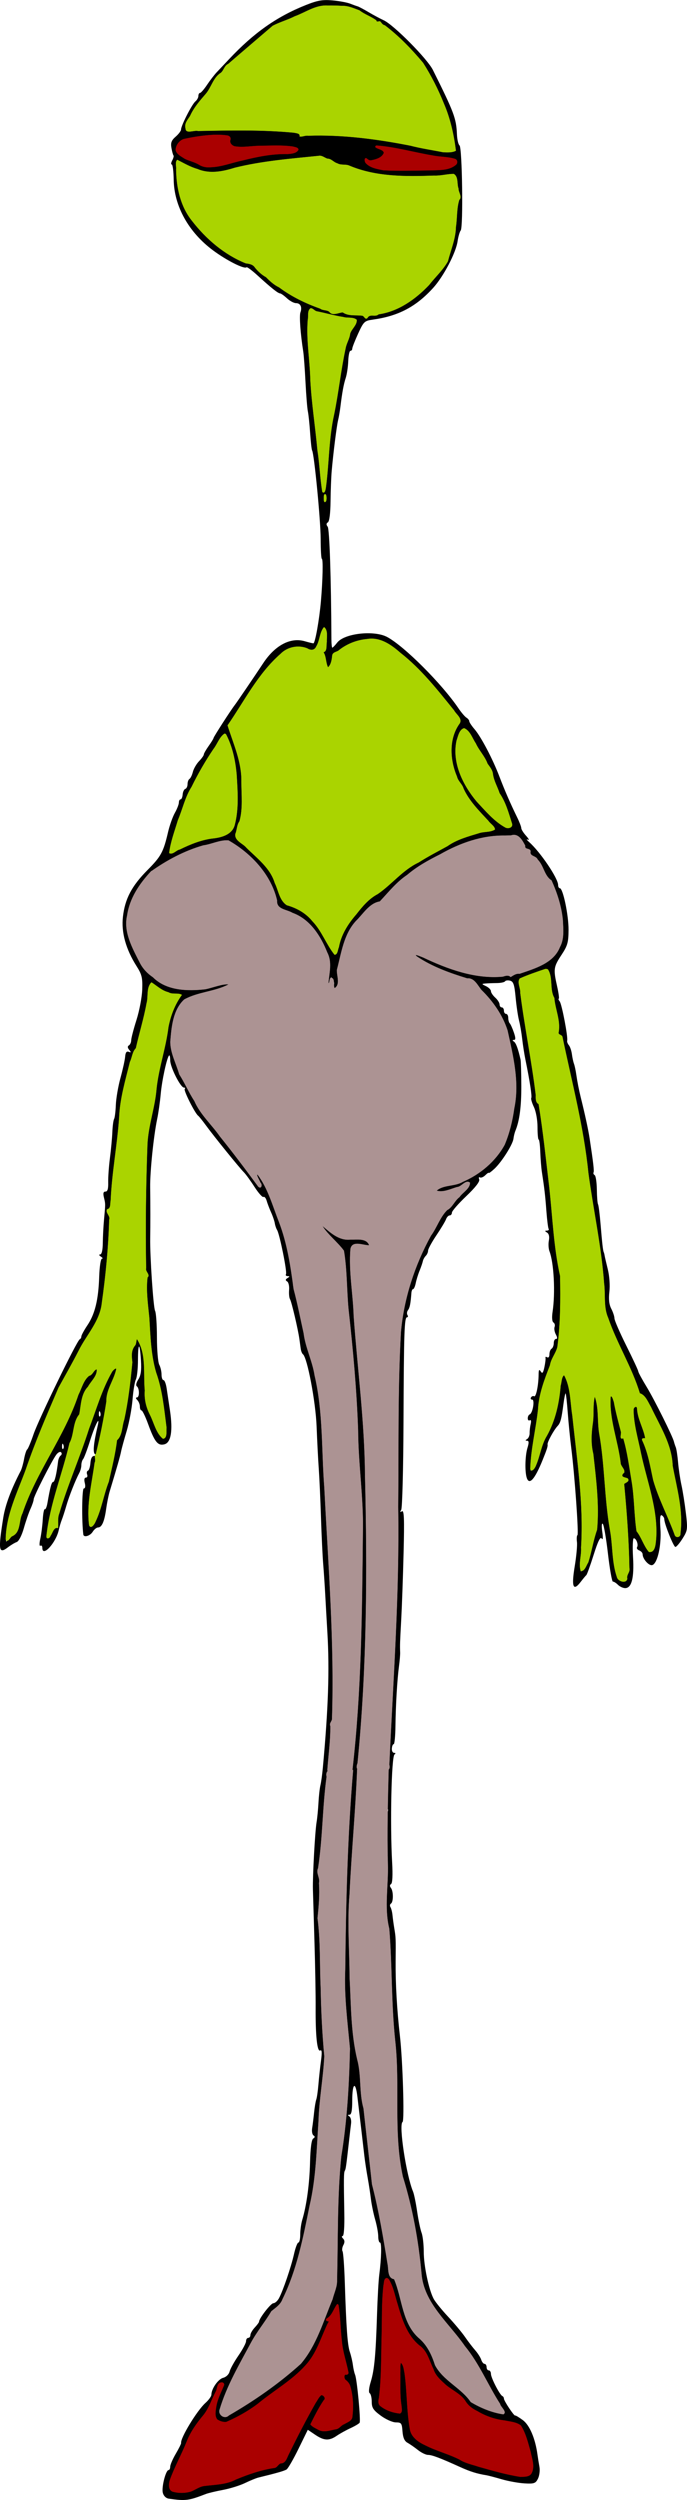 <?xml version="1.0" encoding="UTF-8"?>
<svg version="1.1" viewBox="0 0 286.17 1041.1" xmlns="http://www.w3.org/2000/svg">
<g transform="translate(-168.24 20.027)">
<path d="m238.55 1020.5c-1.178-0.169-2.162-1.138-2.494-2.459-0.578-2.302 1.24-9.446 2.403-9.446 0.376 0 0.683-0.638 0.683-1.418 0-0.78 1.044-3.2 2.321-5.377 1.276-2.177 2.276-4.185 2.222-4.463-0.389-1.995 6.609-13.529 10.126-16.69 1.365-1.227 2.482-2.77 2.482-3.429 0-2.47 2.818-6.515 4.903-7.038 1.235-0.31 2.383-1.424 2.679-2.6 0.284-1.132 1.944-4.132 3.689-6.668 1.745-2.536 3.172-5.229 3.172-5.986s0.406-1.375 0.903-1.375c0.496 0 0.903-0.532 0.903-1.183 0-0.651 0.812-2.055 1.805-3.121 0.993-1.065 1.805-2.166 1.805-2.445 0-1.359 4.903-7.689 5.955-7.689 0.661 0 1.702-0.914 2.314-2.03 1.677-3.063 5.085-13.057 6.293-18.452 0.589-2.631 1.413-4.784 1.83-4.784 0.417 0 0.759-1.494 0.759-3.32 0-1.826 0.375-4.567 0.832-6.091 1.81-6.027 3.025-14.943 3.252-23.865 0.156-6.13 0.616-9.596 1.333-10.039 0.756-0.467 0.794-0.861 0.125-1.275-0.533-0.329-0.792-1.7-0.576-3.046 0.216-1.345 0.579-4.274 0.806-6.507 0.227-2.233 0.635-4.67 0.907-5.414 0.272-0.744 0.678-3.587 0.902-6.317 0.224-2.73 0.705-7.159 1.069-9.842 0.465-3.424 0.37-4.698-0.317-4.274-1.265 0.782-1.996-6.072-1.913-17.918 0.035-4.963-0.183-17.145-0.484-27.071-0.301-9.926-0.596-19.875-0.656-22.108-0.144-5.446 0.873-24.03 1.531-27.974 0.29-1.737 0.644-5.392 0.787-8.121 0.143-2.73 0.505-5.978 0.806-7.219 0.301-1.241 0.753-4.489 1.004-7.219 2.284-24.799 2.824-40.797 1.902-56.399-0.293-4.963-0.695-12.069-0.894-15.792-0.199-3.722-0.582-9.454-0.852-12.737-0.27-3.283-0.686-12.013-0.923-19.401-0.237-7.388-0.649-16.478-0.914-20.2-0.266-3.722-0.675-11.693-0.909-17.712-0.402-10.329-3.888-28.713-5.702-30.068-0.366-0.274-0.778-1.31-0.914-2.302-0.136-0.993-0.39-2.82-0.563-4.061-0.576-4.126-3.259-15.526-3.896-16.556-0.345-0.558-0.517-2.299-0.381-3.869 0.135-1.57-0.231-3.149-0.814-3.51-0.787-0.486-0.745-0.855 0.164-1.431 0.976-0.618 0.984-0.779 0.043-0.79-0.65-7e-3 -0.96-0.372-0.689-0.811 0.546-0.883-2.65-16.711-3.72-18.425-0.372-0.595-0.794-1.844-0.939-2.775-0.145-0.931-0.835-2.962-1.534-4.512-0.699-1.55-1.535-3.738-1.859-4.862-0.323-1.124-0.924-1.836-1.334-1.583-0.41 0.253-2.086-1.627-3.724-4.178-1.638-2.551-3.629-5.291-4.425-6.088-1.921-1.924-12.461-14.946-15.78-19.496-1.448-1.985-2.917-3.812-3.266-4.061-1.302-0.928-6.164-10.596-5.608-11.152 0.318-0.318 0.17-0.579-0.331-0.579-1.414 0-5.71-8.522-5.71-11.327 0-1.38-0.209-2.301-0.465-2.045-0.93 0.93-2.976 10.356-3.489 16.079-0.289 3.226-0.952 7.896-1.473 10.377-1.482 7.062-3.013 21.973-2.92 28.425 0.1 6.9 0.106 16.129 0.014 21.206-0.135 7.412 1.313 28.918 2.037 30.272 0.414 0.773 0.759 5.734 0.767 11.026 7e-3 5.292 0.443 10.422 0.967 11.399 0.523 0.978 0.952 2.82 0.952 4.093s0.364 2.315 0.808 2.315c0.444 0 1.034 1.523 1.311 3.384 0.277 1.861 0.902 6.023 1.389 9.249 1.27 8.415 0.446 13.415-2.325 14.11-2.738 0.687-4.045-0.944-6.786-8.47-1.13-3.102-2.362-5.64-2.739-5.64-0.377 0-0.685-0.731-0.685-1.624 0-0.893-0.487-2.112-1.083-2.707-0.643-0.643-0.706-1.083-0.154-1.083 1.141 0 1.104-3.831-0.045-4.66-0.475-0.343-0.207-1.552 0.623-2.819 1.063-1.622 1.362-3.734 1.112-7.843-0.474-7.773-1.224-7.849-1.249-0.126-0.011 3.51-0.403 7.103-0.87 7.983-0.468 0.88-1.094 4.646-1.392 8.368-0.298 3.722-1.395 9.61-2.439 13.084-1.043 3.474-2.096 7.332-2.339 8.573-0.386 1.968-1.629 6.318-4.769 16.694-0.451 1.489-1.1 4.737-1.444 7.219-0.722 5.214-1.8 7.67-3.368 7.67-0.608 0-1.613 0.812-2.233 1.805-1.09 1.745-3.731 2.508-3.906 1.128-0.72-5.671-0.574-19.176 0.208-19.176 0.591 0 0.753-0.891 0.41-2.256-0.353-1.406-0.183-2.256 0.45-2.256 0.559 0 0.793-0.583 0.519-1.295-0.273-0.712-0.127-1.423 0.326-1.579 0.453-0.156 0.923-1.604 1.044-3.217 0.146-1.934 0.693-2.937 1.608-2.947 0.949-9e-3 1.055-0.225 0.335-0.683-1.002-0.637-0.649-4.446 1.104-11.936 1.087-4.643-1.139-0.264-3.211 6.317-1.172 3.722-2.463 7.154-2.871 7.625-0.407 0.471-0.74 1.594-0.74 2.494 0 0.9-0.373 2.342-0.829 3.203-1.671 3.159-4.292 9.794-5.43 13.749-0.643 2.233-1.497 4.873-1.898 5.865-0.401 0.993-0.965 2.895-1.254 4.227-1.152 5.324-6.838 11.52-6.838 7.45 0-0.774-0.362-1.183-0.805-0.909-0.468 0.289-0.49-0.918-0.053-2.88 0.414-1.857 0.877-5.471 1.029-8.03 0.152-2.559 0.538-4.491 0.858-4.294 0.32 0.198 0.809-0.957 1.088-2.566 1.151-6.648 1.736-8.791 2.401-8.791 0.625 0 1.419-3.339 2.039-8.573 0.118-0.993 0.608-2.087 1.09-2.433 0.482-0.345 0.55-0.954 0.152-1.352-0.399-0.398-1.297 0.058-1.997 1.015-1.982 2.709-9.412 17.368-9.412 18.568 0 0.591-0.587 2.353-1.304 3.917-0.717 1.564-1.972 5.205-2.789 8.092-0.868 3.068-2.108 5.475-2.984 5.793-0.824 0.3-2.46 1.283-3.635 2.184-3.869 2.967-4.128 1.339-1.96-12.323 0.84-5.29 3.268-11.806 7.273-19.516 0.419-0.807 1.052-3.041 1.406-4.963s0.934-3.698 1.289-3.946c0.355-0.248 1.545-3.091 2.643-6.317 2.109-6.196 18.088-39.041 19.243-39.554 0.372-0.165 0.677-0.701 0.677-1.191 0-0.49 1.138-2.588 2.528-4.662 3.149-4.697 4.589-10.641 4.902-20.233 0.136-4.177 0.638-7.447 1.145-7.458 0.496-0.011 0.293-0.415-0.451-0.896-0.776-0.502-0.904-0.881-0.3-0.889 0.662-9e-3 1.073-1.778 1.105-4.751 0.028-2.606 0.256-6.971 0.507-9.701 0.631-6.863 0.632-6.49-0.027-9.249-0.427-1.786-0.247-2.481 0.641-2.481 0.865 4.8e-4 1.204-1.145 1.135-3.835-0.054-2.11 0.27-6.678 0.72-10.152 0.45-3.474 0.903-8.347 1.006-10.829 0.103-2.482 0.429-4.918 0.724-5.414 0.295-0.496 0.621-3.117 0.725-5.823 0.104-2.706 0.974-7.782 1.933-11.28 0.96-3.498 1.837-7.485 1.951-8.861 0.144-1.745 0.595-2.353 1.49-2.01 1.021 0.392 1.064 0.228 0.209-0.802-0.732-0.882-0.773-1.48-0.128-1.879 0.521-0.322 0.947-1.276 0.947-2.122 0-0.845 0.986-4.643 2.192-8.44 1.205-3.797 2.285-9.484 2.4-12.64 0.18-4.952-0.142-6.29-2.352-9.78-4.481-7.077-6.414-14.057-5.687-20.534 0.843-7.515 3.654-12.861 10.263-19.518 5.641-5.682 6.598-7.458 8.559-15.875 0.635-2.728 1.904-6.293 2.82-7.923 0.916-1.63 1.665-3.56 1.665-4.289s0.32-1.326 0.711-1.326c0.391 0 0.779-0.908 0.863-2.017 0.084-1.109 0.576-2.158 1.095-2.331 0.519-0.173 0.943-1.069 0.943-1.99 0-0.922 0.361-1.899 0.803-2.172 0.441-0.273 1.076-1.586 1.411-2.918 0.334-1.332 1.496-3.345 2.582-4.472 1.086-1.128 1.975-2.377 1.976-2.775 7.7e-4 -0.399 0.915-2.006 2.031-3.571 1.116-1.566 2.03-3.057 2.03-3.313 0-0.44 7.284-11.753 8.816-13.693 0.749-0.949 8.152-11.838 11.868-17.458 4.932-7.459 11.335-10.851 17.272-9.149 1.707 0.489 3.341 0.89 3.631 0.89 0.715 0 2.475-9.856 3.142-17.596 0.758-8.788 0.948-17.599 0.38-17.597-0.262 5.7e-4 -0.483-3.755-0.491-8.346-0.014-7.676-2.7-35.403-3.566-36.803-0.206-0.332-0.577-3.608-0.825-7.28-0.248-3.672-0.669-7.691-0.935-8.932-0.266-1.241-0.713-6.747-0.993-12.237-0.28-5.489-0.697-11.174-0.927-12.633-1.166-7.4-1.714-14.908-1.195-16.362 0.806-2.258 0.035-3.887-1.841-3.887-0.867 0-2.563-0.914-3.768-2.03-1.205-1.117-2.497-2.03-2.871-2.03-0.824 0-3.753-2.334-9.349-7.448-2.31-2.111-4.383-3.656-4.606-3.432-0.896 0.896-8.216-2.785-13.89-6.986-10.222-7.567-16.295-18.46-16.458-29.524-0.051-3.459-0.412-6.292-0.802-6.295-0.39-0.005-0.303-0.766 0.194-1.693 0.496-0.927 0.735-1.853 0.531-2.058-0.204-0.204-0.59-1.611-0.857-3.126-0.382-2.17-9e-3 -3.169 1.758-4.704 1.234-1.072 2.243-2.419 2.243-2.994 0-1.61 4.531-10.492 5.955-11.674 0.697-0.578 1.267-1.61 1.267-2.294 0-0.684 0.305-1.246 0.677-1.249 0.372-0.005 1.692-1.526 2.934-3.383 1.241-1.857 3.069-4.229 4.062-5.27 0.993-1.041 3.294-3.478 5.114-5.415 10.321-10.986 19.782-17.66 31.91-22.511 4.901-1.96 7.01-2.331 11.14-1.961 2.802 0.251 6.11 0.857 7.351 1.346 1.241 0.489 2.663 1.001 3.159 1.137 0.496 0.137 2.527 1.215 4.513 2.397 1.986 1.181 4.829 2.706 6.319 3.388 4.189 1.918 18.175 16.036 20.496 20.689 8.812 17.669 9.735 20.133 10.02 26.734 0.096 2.233 0.582 4.35 1.078 4.704 1.125 0.802 1.595 34.07 0.5 35.405-0.428 0.522-1.019 2.574-1.313 4.559-0.713 4.821-5.857 14.63-10.154 19.36-7.165 7.889-14.514 11.748-25.183 13.225-3.436 0.476-3.799 0.825-6.093 5.846-1.342 2.937-2.439 5.744-2.439 6.239 0 0.495-0.34 0.9-0.756 0.9-0.416 0-0.827 1.929-0.913 4.286-0.086 2.357-0.555 5.505-1.042 6.994-0.872 2.665-1.477 5.957-2.24 12.182-0.213 1.737-0.637 4.173-0.942 5.414-0.59 2.399-2.013 13.716-2.667 21.206-0.217 2.482-0.433 8.156-0.479 12.611-0.052 4.961-0.481 8.343-1.106 8.729-0.709 0.438-0.737 0.996-0.09 1.827 0.764 0.983 1.442 21.425 1.558 46.993 7e-3 1.861 0.18 3.384 0.381 3.384 0.201 0 1.123-0.963 2.049-2.14 3.036-3.858 15.379-5.221 20.814-2.298 7.139 3.839 22.769 19.475 29.694 29.704 1.176 1.737 2.666 3.483 3.312 3.88 0.646 0.397 1.174 1.066 1.174 1.486 0 0.421 0.995 1.923 2.212 3.339 2.71 3.154 7.586 12.443 10.353 19.72 2.167 5.7 4.575 11.232 7.401 17.005 0.934 1.908 1.699 3.912 1.699 4.454 0 0.542 0.914 1.99 2.031 3.219 1.117 1.229 1.422 1.93 0.677 1.559-0.745-0.371-0.51 0.071 0.522 0.982 4.685 4.138 12.115 15.134 12.115 17.928 0 0.729 0.321 1.326 0.714 1.326 1.311 0 3.658 11.203 3.628 17.318-0.025 5.26-0.404 6.607-2.938 10.453-3.311 5.026-3.435 5.91-1.828 13.061 0.641 2.854 0.949 5.189 0.684 5.189-0.265 0-0.086 0.508 0.399 1.128 0.898 1.15 3.526 14.935 3.114 16.338-0.124 0.424 0.19 1.274 0.7 1.888 0.509 0.614 1.08 2.297 1.267 3.74 0.187 1.443 0.575 3.233 0.86 3.978 0.286 0.744 0.72 2.775 0.965 4.512 0.39 2.763 1.141 6.596 1.856 9.475 1.812 7.29 3.157 13.512 3.706 17.145 1.555 10.281 1.936 13.592 1.625 14.15-0.188 0.338 0.028 0.843 0.479 1.121 0.451 0.279 0.855 2.97 0.897 5.982 0.043 3.011 0.267 5.782 0.499 6.158s0.707 4.108 1.054 8.293c0.678 8.166 0.997 10.956 1.334 11.671 0.117 0.248 0.274 0.857 0.349 1.354 0.075 0.496 0.674 3.079 1.33 5.739 0.69 2.797 0.968 6.742 0.659 9.353-0.369 3.112-0.124 5.311 0.789 7.075 0.728 1.407 1.324 3.218 1.324 4.022 0 0.805 2.234 5.944 4.965 11.419s4.965 10.277 4.965 10.671c0 0.394 1.591 3.335 3.537 6.535 3.244 5.338 10.854 20.636 11.333 22.782 0.112 0.5 0.446 1.519 0.744 2.263 0.297 0.744 0.73 3.587 0.962 6.317 0.232 2.73 0.868 6.993 1.415 9.475 0.547 2.482 1.371 7.704 1.831 11.604 0.793 6.716 0.719 7.279-1.38 10.603-1.219 1.931-2.563 3.51-2.987 3.51-0.761 0-4.623-9.644-4.623-11.545 0-0.54-0.457-1.264-1.016-1.61-0.729-0.451-0.897 1.123-0.595 5.587 0.464 6.851-1.176 14.277-3.337 15.106-1.341 0.514-4.08-2.497-4.08-4.484 0-0.581-0.635-1.3-1.411-1.598-0.776-0.298-1.181-0.914-0.9-1.369 0.647-1.046-0.334-3.697-1.368-3.697-0.428 0-0.571 3.53-0.317 7.843 0.508 8.636-0.575 12.911-3.27 12.911-0.897 0-2.255-0.624-3.018-1.386-0.762-0.762-1.705-1.358-2.095-1.323-0.39 0.035-1.319-5.199-2.063-11.631-0.745-6.431-1.715-12.028-2.157-12.438-0.466-0.432-0.555 0.959-0.213 3.316 0.371 2.551 0.285 3.595-0.231 2.807-0.582-0.889-1.556 1.08-3.349 6.768-1.391 4.412-2.767 8.224-3.06 8.472-0.292 0.248-1.361 1.534-2.376 2.857-3.11 4.056-3.877 2.047-2.468-6.466 0.698-4.219 1.122-8.805 0.942-10.191-0.18-1.387-0.088-2.67 0.205-2.851 0.591-0.365-1.142-24.818-2.561-36.137-0.498-3.97-1.164-10.671-1.48-14.889-0.316-4.219-0.71-7.809-0.874-7.979-0.164-0.17-0.554 1.658-0.867 4.061-0.863 6.632-1.274 8.195-2.502 9.511-1.595 1.709-4.354 6.789-4.161 7.662 0.159 0.719-0.285 2.11-2.107 6.598-3.244 7.992-5.542 10.53-6.578 7.267-0.835-2.629-0.667-9.245 0.315-12.455 0.661-2.158 0.616-2.936-0.168-2.946-0.8-9e-3 -0.795-0.186 0.021-0.705 0.598-0.38 1.067-1.49 1.044-2.468-0.025-0.977 0.177-2.701 0.445-3.831 0.28-1.179 0.124-1.829-0.367-1.526-0.471 0.291-0.856-0.071-0.856-0.803 0-0.732 0.357-1.467 0.793-1.632 1.279-0.485 2.229-6.166 1.031-6.166-0.565 0-0.772-0.413-0.461-0.917 0.312-0.504 0.893-0.716 1.292-0.469 0.778 0.481 1.823-4.564 1.862-8.991 0.018-2.067 0.227-2.387 0.885-1.354 0.672 1.056 1.009 0.659 1.531-1.805 0.368-1.737 0.573-3.493 0.456-3.902-0.117-0.409 0.203-0.487 0.712-0.172 0.514 0.317 0.925-0.231 0.925-1.233 0-0.993 0.406-2.056 0.903-2.362 0.496-0.307 0.903-1.346 0.903-2.309 0-0.963 0.421-1.752 0.934-1.752 0.622 0 0.599-0.627-0.069-1.875-0.552-1.031-0.787-2.44-0.522-3.13 0.265-0.69 0.054-1.518-0.468-1.841-0.58-0.358-0.723-2.095-0.369-4.457 1.192-7.945 0.553-20.345-1.299-25.214-0.403-1.059-0.514-3.065-0.248-4.457 0.31-1.621 0.035-2.817-0.768-3.324-0.977-0.618-0.992-0.796-0.07-0.806 0.65-7e-3 0.985-0.332 0.745-0.72-0.24-0.388-0.663-3.738-0.939-7.445-0.484-6.488-0.82-9.404-1.871-16.214-0.268-1.737-0.571-5.493-0.673-8.347-0.102-2.854-0.403-5.189-0.669-5.189-0.266-1.1e-4 -0.483-2.335-0.483-5.189 0-2.962-0.642-6.541-1.497-8.342-0.823-1.734-1.319-3.441-1.102-3.792 0.373-0.603-0.603-6.986-2.457-16.066-0.456-2.233-1.056-6.091-1.334-8.573-0.278-2.482-0.871-5.933-1.319-7.67-0.448-1.737-1.084-6.069-1.415-9.627-0.488-5.255-0.916-6.552-2.282-6.909-0.925-0.242-1.877-0.124-2.115 0.261-0.238 0.386-1.762 0.714-3.386 0.73-1.624 0.016-3.765 0.096-4.758 0.178-1.697 0.14-1.683 0.208 0.226 1.128 1.117 0.539 2.031 1.463 2.031 2.055 0 0.592 0.812 1.811 1.805 2.709 0.993 0.898 1.805 2.179 1.805 2.847 0 0.668 0.406 1.214 0.903 1.214 0.496 0 0.903 0.609 0.903 1.354 0 0.744 0.406 1.354 0.903 1.354 0.496 0 0.903 0.744 0.903 1.654 0 0.91 0.278 1.933 0.619 2.273 0.34 0.34 1.105 2.032 1.699 3.76 0.793 2.305 0.808 3.145 0.059 3.155-0.731 9e-3 -0.741 0.202-0.033 0.677 0.869 0.583 1.703 2.824 2.764 7.431 0.172 0.744 0.321 5.74 0.333 11.1 0.018 8.68-0.759 14.535-2.481 18.678-0.309 0.744-0.667 2.208-0.794 3.251-0.297 2.439-4.925 9.74-7.949 12.542-1.287 1.193-2.341 1.956-2.341 1.696 0-0.26-0.642 0.169-1.427 0.954-0.785 0.784-1.796 1.198-2.246 0.92-0.451-0.278-0.587 0.099-0.303 0.838 0.335 0.872-1.575 3.336-5.426 7.002-3.268 3.111-5.943 6.182-5.943 6.824 0 0.641-0.419 1.166-0.931 1.166-0.512 0-1.191 0.711-1.509 1.579-0.318 0.869-2.133 3.892-4.034 6.718-1.901 2.827-3.455 5.689-3.455 6.362s-0.434 1.657-0.965 2.188c-0.531 0.531-1.078 1.526-1.215 2.211-0.138 0.685-0.748 2.464-1.357 3.953-0.609 1.489-1.331 3.824-1.605 5.189-0.274 1.365-0.767 2.482-1.095 2.482-0.328 0-0.649 0.711-0.712 1.579-0.329 4.481-0.665 6.19-1.411 7.179-0.451 0.599-0.559 1.512-0.238 2.03 0.32 0.518 0.254 0.943-0.148 0.943-1.137 2e-3 -1.341 5.992-1.492 43.764-0.077 19.356-0.508 35.763-0.957 36.46-0.585 0.908-0.497 1.07 0.311 0.571 0.893-0.552 1.036 3.035 0.684 17.231-0.244 9.861-0.688 22.395-0.986 27.854-0.534 9.754-0.561 10.589-0.447 13.761 0.031 0.869-0.186 3.406-0.482 5.64-0.747 5.64-1.371 16.209-1.478 25.041-0.05 4.095-0.377 7.445-0.728 7.445-0.351 0-0.699 0.812-0.774 1.805-0.075 0.993 0.346 1.811 0.936 1.819 0.675 9e-3 0.738 0.26 0.17 0.677-1.274 0.936-1.885 29.073-0.978 45.069 0.293 5.178 0.125 8.525-0.448 8.879-0.579 0.357-0.605 0.955-0.071 1.615 1.072 1.325 1.083 5.882 0.014 6.541-0.442 0.273-0.527 0.945-0.188 1.494 0.339 0.548 0.715 2.043 0.837 3.322 0.122 1.279 0.459 3.746 0.749 5.483 0.64 3.826 0.642 3.873 0.557 13.878-0.077 9.13 0.565 20.279 1.772 30.79 1.18 10.269 1.959 35.449 1.114 35.972-1.659 1.025 1.538 22.229 4.372 29 0.416 0.993 1.181 4.72 1.701 8.284 0.52 3.564 1.352 7.549 1.849 8.857 0.497 1.308 0.904 4.863 0.904 7.901 0 5.809 2.107 15.808 4.135 19.626 0.659 1.241 3.35 4.564 5.979 7.385 2.629 2.821 5.796 6.608 7.037 8.416 1.241 1.808 3.158 4.316 4.259 5.574 1.101 1.258 2.246 3.054 2.543 3.992 0.298 0.937 0.92 1.704 1.383 1.704 0.463 0 0.842 0.609 0.842 1.353 0 0.744 0.406 1.354 0.903 1.354 0.496 0 0.903 0.655 0.903 1.456 0 1.609 3.667 8.746 4.739 9.222 0.372 0.164 0.677 0.655 0.677 1.088 0 0.944 4.274 7.364 4.681 7.03 0.156-0.128 1.596 0.736 3.199 1.921 2.828 2.09 5.187 7.646 6.095 14.358 0.177 1.306 0.545 3.592 0.818 5.081 0.273 1.489 0 3.708-0.615 4.932-0.99 1.982-1.604 2.197-5.613 1.968-2.476-0.142-6.736-0.909-9.467-1.706-2.731-0.797-5.574-1.547-6.319-1.667-3.998-0.643-6.821-1.524-11.077-3.457-8.234-3.739-11.664-5.034-13.336-5.034-0.894 0-2.777-0.913-4.185-2.03-1.407-1.116-3.368-2.478-4.357-3.024-1.256-0.694-1.882-2.124-2.076-4.738-0.253-3.413-0.496-3.743-2.756-3.743-1.363 0-4.183-1.253-6.267-2.785-3.143-2.311-3.788-3.301-3.788-5.812 0-1.665-0.384-3.264-0.853-3.554-0.515-0.318-0.337-2.216 0.449-4.791 1.5-4.914 2.075-11.116 2.613-28.177 0.211-6.7 0.621-14.009 0.91-16.243 0.917-7.072 1.067-13.536 0.315-13.536-0.4 0-0.726-1.145-0.726-2.543s-0.574-4.546-1.276-6.993c-0.701-2.447-1.494-6.277-1.762-8.511-0.267-2.233-0.889-6.294-1.382-9.024-0.493-2.73-1.107-6.79-1.365-9.024-1.115-9.653-1.539-13.274-1.901-16.243-0.212-1.737-0.657-5.482-0.99-8.322-0.795-6.786-2.158-5.77-2.158 1.608 0 4.041-0.344 5.816-1.128 5.826-0.816 9e-3 -0.842 0.198-0.096 0.677 0.568 0.365 0.903 1.678 0.746 2.919-0.158 1.241-0.537 4.489-0.842 7.219-1.2 10.715-1.363 11.865-1.769 12.522-0.447 0.724-0.477 3.303-0.205 17.934 0.102 5.492-0.184 9.249-0.704 9.249-0.482 0-0.407 0.468 0.165 1.041 0.722 0.721 0.764 1.558 0.139 2.726-0.496 0.927-0.651 2.091-0.344 2.587 0.307 0.496 0.73 6.274 0.94 12.84 0.611 19.069 1.127 26.189 2.109 29.083 0.505 1.489 1.074 3.925 1.262 5.414 0.189 1.489 0.6 3.316 0.913 4.061 0.805 1.913 2.434 19.108 1.893 19.982-0.246 0.398-1.954 1.416-3.794 2.262-1.841 0.846-4.425 2.278-5.743 3.182-3.168 2.174-5.276 2.074-8.98-0.427l-3.067-2.071-3.868 7.903c-2.127 4.346-4.361 8.223-4.965 8.613-0.941 0.61-4.038 1.5-11.802 3.394-0.923 0.226-3.408 1.247-5.522 2.269-2.114 1.023-6.233 2.308-9.154 2.855-2.921 0.547-6.123 1.308-7.115 1.691-7.29 2.813-8.443 2.958-15.486 1.955zm12.056-4.879c0.596-0.471 3.465-0.971 6.377-1.113 2.912-0.142 6.224-0.754 7.361-1.363 3.981-2.13 14.08-5.453 16.571-5.453 1.383 0 2.739-0.583 3.012-1.297 0.274-0.713 0.993-1.107 1.598-0.875 0.634 0.243 1.653-1.005 2.408-2.95 0.719-1.854 2.019-4.608 2.889-6.119 0.87-1.511 3.5-6.503 5.845-11.094 2.345-4.591 4.758-8.347 5.361-8.347 1.459 0 2.552 1.855 1.523 2.583-0.448 0.317-1.903 2.71-3.235 5.319l-2.42 4.743 2.218 1.453c1.449 0.949 3.078 1.248 4.699 0.86 1.364-0.326 2.989-0.644 3.609-0.706 0.621-0.064 1.128-0.403 1.128-0.757 0-0.353 1.219-1.147 2.708-1.764 2.606-1.079 2.708-1.337 2.708-6.835 0-5.555-1.316-10.31-2.853-10.31-0.417 0-0.758-0.836-0.758-1.858 0-1.022 0.406-1.607 0.903-1.3 1.144 0.707 1.137-0.13-0.037-4.067-1.56-5.23-2.003-8.175-2.575-17.139-0.531-8.322-0.583-8.486-1.794-5.619-0.686 1.625-1.904 3.338-2.708 3.808-1.064 0.622-1.125 0.861-0.222 0.881 0.859 0.018 0.968 0.373 0.357 1.155-0.485 0.62-2.011 4.048-3.392 7.617-2.991 7.735-7.261 12.652-16.709 19.24-3.724 2.596-7.786 5.649-9.027 6.784-2.885 2.638-13.977 8.711-14.661 8.027-0.286-0.285-1.267-0.632-2.182-0.771-2.576-0.391-2.058-7.147 1-13.06 1.281-2.476 1.288-2.796 0.069-2.796-0.757 0-1.377 0.731-1.377 1.624 0 0.893-0.357 2.01-0.794 2.482-0.436 0.472-1.248 2.279-1.804 4.016-0.556 1.737-2.608 4.956-4.561 7.154s-4.242 5.852-5.087 8.121c-0.845 2.269-2.871 6.824-4.502 10.121-4.513 9.123-4.461 11.374 0.273 11.788 3.274 0.286 5.824-0.404 8.079-2.184zm138.21-5.098c0.652-0.413 1.21-1.93 1.242-3.37 0.074-3.379-3.608-15.402-5.205-16.999-0.676-0.675-3.749-1.52-6.831-1.878-3.081-0.358-6.851-1.409-8.377-2.337-1.526-0.928-3.596-2.052-4.599-2.499-1.003-0.447-2.412-1.91-3.13-3.251-0.718-1.341-2.74-3.172-4.494-4.069-2.945-1.505-8.741-7.092-8.438-8.132 0.072-0.248-0.187-0.857-0.577-1.354-0.39-0.496-1.204-2.439-1.809-4.318-0.605-1.879-2.103-4.072-3.328-4.875-4.126-2.703-7.495-8.894-9.815-18.036-1.227-4.837-2.791-9.354-3.475-10.038-1.057-1.056-1.336-0.507-1.856 3.65-0.336 2.691-0.553 9.529-0.481 15.194 0.156 12.31-0.617 29.613-1.417 31.697-0.606 1.578 2.302 3.534 6.88 4.629 2.118 0.506 2.321 0.325 2.12-1.904-0.122-1.355-0.294-2.463-0.384-2.463-0.089 0-0.231-3.756-0.315-8.347-0.084-4.591 0.137-8.347 0.492-8.347 1.523 4.6e-4 2.337 3.806 2.894 13.536 0.86 15.02 1.157 16.389 4.106 18.95 1.429 1.241 6.082 3.457 10.339 4.926 4.258 1.468 7.742 2.907 7.742 3.197 0 1.006 21.029 6.906 25.275 7.092 1.241 0.055 2.79-0.24 3.441-0.653zm-123.46-26.101c4.816-2.486 8.266-4.796 12.603-8.437 1.241-1.042 3.744-2.844 5.561-4.005 1.817-1.16 4.298-3.041 5.512-4.18 1.214-1.138 3-2.679 3.97-3.423 2.135-1.639 6.822-9.927 8.421-14.889 0.64-1.985 2.351-6.143 3.804-9.238 1.453-3.096 2.387-6.04 2.076-6.542-0.311-0.502-0.151-0.913 0.355-0.913 0.93 0 1.009-0.987 0.793-9.926-0.066-2.73-0.082-7.197-0.035-9.926 0.092-5.418 0.229-15.761 0.274-20.755 0.052-5.83 0.684-13.419 1.185-14.228 0.273-0.441 0.73-3.004 1.017-5.695 0.286-2.691 0.888-7.938 1.336-11.661 0.761-6.32 1.061-12.753 1.261-27.071 0.045-3.226-0.428-8.636-1.051-12.022-1.179-6.404-1.379-18.903-0.697-43.474 0.826-29.762 3.003-68.91 4.207-75.679 2.49-13.989 4.177-103.55 1.982-105.18-0.386-0.286-0.755-8.033-0.82-17.214-0.064-9.182-0.609-20.552-1.212-25.267-0.602-4.715-1.259-11.415-1.46-14.889-0.201-3.474-0.623-6.926-0.939-7.67s-0.714-6.023-0.886-11.731c-0.383-12.72-1.197-20.755-2.103-20.755-1.51 0-9.081-8.565-9.081-10.273 0-0.665 0.306-0.447 5.673 4.045 3.174 2.657 3.755 2.819 8.217 2.295 4.087-0.48 5.044-0.296 6.433 1.238 2.093 2.312 1.482 2.867-2.041 1.857-4.692-1.345-6.014 0.361-5.253 6.779 0.747 6.297 1.683 21.231 1.79 28.575 0.042 2.854 0.304 5.189 0.583 5.189 0.279-2.3e-4 0.553 1.725 0.608 3.835 0.055 2.109 0.547 7.49 1.093 11.957 2.595 21.232 3.742 71.722 2.399 105.58-0.335 8.437-0.579 17.574-0.543 20.304 0.036 2.73-0.541 9.633-1.282 15.34-0.742 5.707-1.614 18.499-1.939 28.425-0.325 9.926-0.952 18.183-1.394 18.348-0.442 0.165-0.804 6.334-0.804 13.708 0 7.374-0.313 13.601-0.696 13.837-0.383 0.237-0.571 1.986-0.419 3.888 0.153 1.902 0.278 11.917 0.278 22.256 9e-5 12.389 0.445 21.311 1.305 26.169 0.717 4.054 1.312 9.098 1.321 11.207 9e-3 2.11 0.451 3.835 0.982 3.835 0.599 0 0.902 2.136 0.799 5.64-0.091 3.102 0.134 6.368 0.501 7.258 0.366 0.89 0.416 1.868 0.111 2.173-0.305 0.305-0.113 1.088 0.428 1.739 0.541 0.651 1.045 4.238 1.121 7.971 0.076 3.733 0.466 6.79 0.868 6.795 0.402 0 0.523 0.344 0.269 0.754-0.254 0.411 0.109 4.541 0.806 9.18 0.697 4.638 1.06 8.769 0.806 9.18-0.254 0.411 0.036 0.746 0.645 0.746 0.608 0 0.89 0.216 0.626 0.48-0.427 0.427-0.113 2.615 1.487 10.349 1.012 4.89 1.388 6.892 1.868 9.926 0.275 1.737 0.681 3.767 0.903 4.512 0.52 1.744 1.537 8.897 1.628 11.445 0.039 1.084 0.294 1.949 0.567 1.923 1.663-0.156 2.375 0.354 2.439 1.746 0.04 0.869 1.133 5.437 2.429 10.152 2.052 7.463 2.837 9.024 6.065 12.06 4.45 4.185 7.158 8.411 7.162 11.176 0 2.335 5.409 8.081 10.805 11.486 2.003 1.264 3.642 3.011 3.642 3.882 0 1.099 1.699 2.258 5.556 3.79 5.68 2.255 8.887 3.07 8.887 2.259 0-0.251-1.625-2.835-3.611-5.744-1.986-2.908-3.611-5.734-3.611-6.279 0-2.658-13.267-21.492-19.88-28.22-2.831-2.881-4.335-5.539-6.835-12.08-0.82-2.144-0.845-2.335-1.601-12.257-0.325-4.26-1.141-9.945-1.813-12.633-0.672-2.688-1.741-7.438-2.376-10.555-0.634-3.116-1.501-5.881-1.927-6.144-0.426-0.263-0.774-1.826-0.774-3.473 0-1.647-0.584-4.392-1.298-6.101-0.979-2.342-1.251-6.697-1.108-17.707 0.106-8.135-0.167-14.601-0.618-14.601-0.444 0-0.317-0.591 0.283-1.314 0.6-0.723 0.854-1.697 0.564-2.166-0.29-0.468-0.701-5.461-0.915-11.094-0.214-5.633-0.651-11.257-0.972-12.498-0.467-1.806-1.019-15.992-1.501-38.571-0.024-1.113-0.305-1.863-0.624-1.665-1.127 0.696-1.377-19.72-0.3-24.465 0.473-2.085 0.645-4.006 0.381-4.27-0.99-0.989-1.176-15.854-0.221-17.638 0.537-1.003 0.657-1.824 0.268-1.824-0.39 2e-5 -0.634-1.523-0.543-3.384 0.091-1.861 0.405-8.46 0.698-14.664 0.293-6.204 0.75-14.934 1.016-19.401 0.266-4.467 0.655-11.979 0.865-16.694 0.21-4.715 0.583-11.821 0.828-15.792 0.524-8.471 1.511-37.194 1.458-42.412-0.018-1.985-0.381-5.944-0.803-8.798-0.421-2.854-0.479-5.189-0.128-5.189 0.351 0 0.66-16.438 0.688-36.53 0.028-20.091 0.352-37.017 0.72-37.613 0.368-0.596 0.747-2.126 0.841-3.4 0.32-4.316 2.466-13.638 3.251-14.123 0.429-0.265 0.781-1.474 0.781-2.685 0-1.212 0.32-2.203 0.711-2.203 0.391 0 0.779-0.906 0.862-2.014 0.083-1.108 0.568-2.834 1.076-3.835 0.508-1.001 1.338-2.836 1.843-4.077 0.506-1.241 1.428-3.044 2.05-4.008 4.21-6.524 6.998-11.382 6.998-12.192 0-0.52 0.609-0.946 1.354-0.946 0.745 0 1.354-0.466 1.354-1.035 0-0.569 2.133-2.991 4.739-5.382 3.257-2.988 4.245-4.357 3.159-4.38-0.869-0.018-1.58 0.274-1.58 0.649 0 0.921-6.078 3.033-9.704 3.371-4.165 0.389-3.803-1.855 0.451-2.797 1.862-0.412 4.049-0.775 4.861-0.806 0.812-0.031 2.03-0.483 2.708-1.004 0.678-0.521 2.654-1.482 4.391-2.136 4.402-1.655 13.54-11.107 13.54-14.004 0-1.24 0.361-2.255 0.802-2.255 0.812 0 2.112-4.889 2.4-9.024 0.086-1.241 0.459-3.367 0.829-4.725 0.798-2.933 1.171-11.517 0.5-11.519-0.258-8.2e-4 -0.542-2.207-0.631-4.903-0.089-2.696-0.678-5.842-1.308-6.992-0.631-1.15-1.038-2.991-0.906-4.091 0.437-3.637-7.122-17.331-9.62-17.425-0.353-0.014-1.632-1.629-2.842-3.591-1.21-1.961-2.35-3.416-2.534-3.233-1.572 1.571-25.231-8.551-24.134-10.325 0.297-0.481-0.194-0.921-1.092-0.979-1.211-0.078-1.279-0.201-0.262-0.477 0.754-0.205 4.41 1.19 8.124 3.1 8.072 4.151 14.882 6.077 24.817 7.019 2.762 0.262 5.726 0.039 6.746-0.506 1.364-0.73 1.819-0.697 1.819 0.133 0 0.609 0.596 0.318 1.325-0.645 0.729-0.963 1.338-1.265 1.354-0.67 0.029 1.092 2.113 0.433 9.958-3.147 3.842-1.754 7.306-5.24 7.478-7.526 0.07-0.929 0.447-1.688 0.838-1.688 1.204 0 0.823-13.288-0.418-14.599-0.621-0.656-1.218-2.407-1.328-3.891-0.11-1.484-0.62-2.839-1.134-3.01-0.514-0.171-0.705-0.682-0.425-1.135 0.601-0.972-1.778-4.661-2.524-3.915-0.281 0.28-0.798-0.802-1.151-2.406-0.656-2.986-4.32-7.465-5.303-6.483-0.301 0.301-0.547-0.32-0.547-1.38 0-1.431-0.389-1.778-1.511-1.347-1.114 0.427-1.369 0.209-0.969-0.832 0.307-0.801-0.27-2.282-1.335-3.425-1.704-1.829-2.465-1.967-8.283-1.507-8.701 0.688-12.162 1.398-15.885 3.257-1.738 0.868-5.19 2.554-7.673 3.748-2.482 1.194-5.224 2.744-6.093 3.445-0.869 0.701-1.586 0.907-1.593 0.457-9e-3 -0.449-0.312-0.384-0.677 0.145-0.365 0.529-2.543 2.24-4.84 3.802-5.307 3.609-11.165 9.178-11.944 11.356-0.38 1.064-1.199 1.525-2.229 1.256-1.461-0.382-4.013 1.946-10.536 9.608-2.018 2.371-3.264 5.365-4.089 9.825-0.478 2.586-1.344 5.612-1.923 6.724-0.746 1.432-0.783 2.618-0.126 4.061 1.161 2.547-0.043 6.099-2.067 6.099-1.201 0-1.281-0.256-0.409-1.306 0.778-0.937 0.817-1.766 0.138-2.933-0.863-1.483-0.949-1.447-0.974 0.404-0.014 1.117-0.434 2.03-0.93 2.03-1.255 0-1.135-4.821 0.151-6.107 1.371-1.371 9e-3 -6.046-3.819-13.112-3.405-6.285-7.347-9.619-13.688-11.579-3.845-1.189-4.71-1.814-4.499-3.256 0.841-5.756-7.875-18.245-16.898-24.214-3.203-2.119-4.034-2.316-5.995-1.423-1.252 0.57-3.003 1.037-3.891 1.037-3.428 0-13.286 3.911-18.375 7.29-2.931 1.946-5.774 3.538-6.318 3.538s-0.755 0.234-0.468 0.521c0.286 0.286-0.598 1.606-1.964 2.933-3.503 3.399-5.254 6.353-6.813 11.49-1.728 5.695-1.728 9.725 1.8e-4 13.065 0.755 1.459 1.375 2.856 1.379 3.104 0.014 0.96 1.03 3.69 1.853 4.982 0.475 0.744 1.563 2.468 2.417 3.829 0.855 1.362 2.018 2.478 2.586 2.482 0.567 2e-3 1.259 0.598 1.537 1.323 1.033 2.692 8.945 5.753 14.944 5.782 3.123 0.014 6.35-0.31 7.171-0.722 2.87-1.441 9.617-2.65 10.414-1.866 0.631 0.621-3.719 2.353-10.275 4.09-0.248 0.066-1.467 0.394-2.708 0.728-1.241 0.335-3.181 0.734-4.312 0.888-2.419 0.329-4.24 2.694-6.179 8.025-1.371 3.771-2.226 14.245-1.162 14.245 0.293-2e-5 1.033 2.233 1.644 4.963 0.611 2.73 1.457 4.963 1.879 4.963 0.422 0 1.263 1.5 1.868 3.333 0.605 1.833 1.855 4.143 2.778 5.133 1.535 1.647 1.792 2.251 1.617 3.798-0.033 0.293 0.497 1.004 1.177 1.579 0.681 0.575 3.043 3.482 5.25 6.46 2.207 2.978 4.419 5.882 4.916 6.453 4.374 5.035 13.089 16.506 13.089 17.23 0 0.501 0.619 1.424 1.375 2.051 1.166 0.967 1.282 0.881 0.763-0.566-0.337-0.939-1.013-2.224-1.503-2.857-0.961-1.239-0.323-2.484 0.886-1.73 2.932 1.829 12.421 27.188 13.258 35.433 0.198 1.948 0.655 4.257 1.016 5.132 0.361 0.875 0.48 2.793 0.264 4.264-0.216 1.471-0.083 2.785 0.295 2.922 0.378 0.136 0.882 1.466 1.12 2.955 0.238 1.489 0.497 2.707 0.576 2.707 0.242 0 0.852 3.47 1.083 6.16 0.121 1.403 0.536 2.746 0.924 2.986 0.388 0.24 0.705 1.955 0.705 3.812s0.385 3.762 0.856 4.233c0.471 0.471 2.082 5.933 3.58 12.137 2.251 9.319 2.812 13.868 3.228 26.169 0.277 8.189 0.668 16.717 0.869 18.95 0.201 2.233 0.599 9.746 0.886 16.694 0.287 6.948 0.732 15.07 0.99 18.048 1.118 12.91 1.321 17.566 1.803 41.284 0.366 17.997 0.228 25.041-0.489 25.041-0.549 0-0.776 0.359-0.505 0.798 0.271 0.439 0.096 4.804-0.389 9.701-0.485 4.896-1.104 11.339-1.376 14.317-0.272 2.978-0.687 6.315-0.922 7.417-0.235 1.101-0.667 8.005-0.959 15.34-0.34 8.523-0.906 13.577-1.569 14.001-0.647 0.413-0.679 0.668-0.086 0.677 1.047 0.014 1.043 16.293-5e-3 17.987-0.332 0.537-0.228 0.976 0.231 0.976 0.487 0 0.906 10.596 1.006 25.46 0.103 15.419 0.528 25.889 1.076 26.549 0.879 1.058 0.584 12.892-0.39 15.67-0.616 1.757-1.581 13.508-2 24.364-0.436 11.294-1.186 19.804-1.837 20.858-0.289 0.468-0.685 2.159-0.88 3.758-1.012 8.299-1.877 12.44-4.565 21.857-0.708 2.482-1.27 4.715-1.25 4.963 0.108 1.295-2.822 9.564-5.092 14.369-1.718 3.637-3.122 5.483-4.171 5.483-0.87 0-1.581 0.609-1.581 1.354 0 0.744-0.406 1.354-0.903 1.354-0.496 0-0.903 0.575-0.903 1.278 0 0.703-0.328 1.414-0.73 1.579-1.465 0.604-6.343 8.679-11.628 19.251-5.95 11.903-7.928 17.079-7.061 18.481 0.777 1.258 1.399 1.171 5.01-0.693zm163.75-347.76c-0.289-0.91-0.136-1.654 0.34-1.654 0.476 0 0.741-1.32 0.588-2.933-0.152-1.613-0.529-8.874-0.837-16.137-0.308-7.262-0.923-14.47-1.367-16.017-0.757-2.638-0.553-3.181 1.098-2.92 0.372 0.059 0.677-0.343 0.677-0.892 0-0.549-0.609-0.765-1.354-0.48-0.929 0.356-1.354-0.055-1.354-1.31 0-1.167 0.409-1.623 1.128-1.258 0.621 0.314 0.417-0.011-0.451-0.723-0.94-0.77-1.58-2.535-1.58-4.359 0-1.686-0.427-4.483-0.95-6.217-2.507-8.323-4.041-20.347-2.701-21.175 1.142-0.706 2.748 3.188 2.748 6.663 0 1.38 0.638 3.787 1.417 5.349 0.809 1.621 1.171 3.713 0.844 4.876-0.397 1.41-0.313 1.662 0.272 0.818 0.602-0.868 1.028-2.9e-4 1.481 3.014 0.349 2.328 0.84 5.11 1.09 6.182 0.25 1.072 0.583 2.791 0.738 3.821 0.156 1.03 0.705 4.075 1.221 6.768 0.516 2.693 0.936 8.032 0.935 11.864 0 6.098 0.287 7.349 2.318 10.011 1.277 1.674 2.322 3.745 2.322 4.603 0 0.999 0.568 1.452 1.58 1.259 1.274-0.243 1.635-1.434 1.867-6.157 0.305-6.211-0.702-12.698-3.57-23.002-3.326-11.949-4.937-19.323-5.851-26.781-0.395-3.226-0.197-4.215 0.931-4.647 1.113-0.427 1.433 0.057 1.433 2.173 0 1.497 0.812 4.403 1.805 6.458 1.949 4.033 2.351 6.547 0.903 5.652-1.242-0.768-1.162-0.424 0.903 3.848 0.993 2.054 1.805 4.825 1.805 6.156 0 4.379 1.903 10.406 6.099 19.324 1.518 3.226 3.009 6.982 3.312 8.347 0.558 2.509 2.225 3.433 2.439 1.354 0.064-0.62 0.237-2.346 0.385-3.835 0.313-3.148-1.113-12.491-2.882-18.888-0.677-2.448-1.231-6.041-1.231-7.985 0-1.944-0.672-5.018-1.494-6.83-6.505-14.345-9.528-19.989-10.707-19.989-0.736 0-1.401-0.508-1.476-1.128-0.367-3.007-1.253-5.127-8.145-19.482-2.464-5.131-4.538-10.106-4.609-11.054-0.071-0.948-0.45-1.724-0.84-1.724s-0.728-3.959-0.75-8.798c-0.021-4.839-0.453-10.626-0.958-12.859-0.505-2.233-1.279-7.309-1.718-11.28-0.705-6.366-3.147-19.852-3.596-19.852-0.091 0-0.264-2.437-0.385-5.414-0.233-5.78-1.342-12.821-4.199-26.671-2.216-10.741-2.174-10.557-4.409-19.633-1.016-4.126-1.847-8.491-1.847-9.701 0-1.305-0.525-2.199-1.291-2.199-0.976 0-1.121-0.606-0.594-2.482 0.434-1.544 0.255-3.504-0.474-5.189-0.644-1.489-1.189-4.027-1.211-5.64-0.024-1.613-0.345-2.933-0.718-2.934-0.372-4.6e-4 -0.741-2.277-0.819-5.06-0.078-2.783-0.484-5.391-0.903-5.798-0.418-0.406-2.385 0.058-4.371 1.031-1.986 0.973-3.611 1.681-3.611 1.574 0-0.108-0.95 0.053-2.112 0.357-1.519 0.397-1.974 1.013-1.622 2.195 0.269 0.903 0.714 3.673 0.988 6.154 0.274 2.482 0.704 5.73 0.955 7.219s0.638 4.128 0.859 5.865c0.221 1.737 0.636 4.377 0.922 5.865 2.744 14.288 4.051 23.216 3.524 24.068-0.389 0.63-0.232 0.777 0.408 0.382 0.7-0.432 1.042 0.249 1.042 2.073 0 1.494 0.791 8.32 1.758 15.168 1.915 13.564 2.357 17.557 3.224 29.145 1.039 13.894 2.084 21.56 3.268 23.983 0.557 1.14 0.742 6.973 0.473 14.889-0.474 13.936-1.214 19.783-2.502 19.783-0.442 0-0.804 0.555-0.804 1.233 0 1.243-3.072 9.611-4.595 12.516-0.452 0.862-0.821 2.706-0.821 4.098s-1.036 8.755-2.301 16.361c-1.266 7.606-2.108 14.023-1.872 14.259 0.668 0.668 3.271-4.842 3.271-6.925 0-1.024 0.381-2.567 0.846-3.429 5.378-9.956 7.173-15.003 7.379-20.747 0.223-6.217 1.087-9.245 2.638-9.245 0.479 0 0.871 0.731 0.871 1.624 0 0.893 0.403 2.027 0.896 2.52 0.493 0.493 1.295 5.773 1.782 11.733 0.841 10.287 1.302 14.425 2.311 20.713 1.659 10.346 2.248 32.819 1.1 41.916-0.498 3.941-0.415 4.592 0.402 3.158 0.566-0.993 1.36-2.027 1.765-2.298 0.405-0.271 0.917-1.909 1.139-3.639 0.596-4.657 1.577-8.361 2.538-9.583 1.485-1.889 0.111-26.842-2.024-36.76-0.42-1.954-0.431-4.187-0.024-4.963 0.407-0.776 0.733-4.368 0.723-7.982-9e-3 -3.614 0.213-6.802 0.495-7.084 1.505-1.504 2.232 1.487 2.374 9.769 0.09 5.255 0.595 9.755 1.172 10.45 0.592 0.713 1.176 6.355 1.405 13.571 0.216 6.793 0.976 14.584 1.689 17.314 0.713 2.73 1.53 9.024 1.817 13.987 0.524 9.098 1.55 11.881 4.379 11.881 0.911 0 1.189-0.549 0.838-1.654zm-255.29-17.897c1.16 0 1.679-1.347 2.513-6.512 0.565-3.5 7.375-18.725 10.678-23.873 4.789-7.464 11.179-20.396 12.409-25.112 0.647-2.482 2.114-5.782 3.26-7.333 1.146-1.552 1.797-3.14 1.446-3.529-0.351-0.389-0.143-0.423 0.461-0.076 0.633 0.363 1.586-0.149 2.248-1.209 1.362-2.181 2.52-2.389 2.52-0.454 0 1.522-2.499 5.764-4.235 7.187-1.611 1.322-2.987 5.528-2.987 9.136 0 1.734-0.362 2.929-0.805 2.656-0.443-0.273-1.033 0.819-1.311 2.428-1.11 6.41-1.725 8.791-2.274 8.793-0.316 8.4e-4 -0.659 1.208-0.762 2.683-0.103 1.475-1.242 5.839-2.531 9.699-3.066 9.178-3.595 11.09-5.399 19.498-1.556 7.252-1.245 10.349 0.529 5.263 0.574-1.647 1.404-2.6 1.963-2.254 0.624 0.386 0.748 0.024 0.348-1.018-0.66-1.719 1.804-10.28 5.359-18.619 1.184-2.778 3.546-9.275 5.248-14.438 7.502-22.755 11.632-32.399 13.877-32.399 0.846 0 1.042 0.63 0.634 2.03-1.006 3.445-2.65 6.993-3.24 6.993-0.309 0-0.586 1.929-0.615 4.286-0.029 2.357-0.469 5.505-0.977 6.993-0.508 1.489-1.593 6.565-2.411 11.28-0.818 4.715-1.866 10.4-2.329 12.633-1.929 9.315-2.67 22.532-1.233 21.98 1.401-0.537 4.033-7.137 4.655-11.67 0.301-2.196 0.856-3.993 1.233-3.993 0.377 0 0.885-1.523 1.129-3.384 0.244-1.861 1.129-5.785 1.967-8.72 0.837-2.935 1.331-6.068 1.097-6.963-0.234-0.895 0.021-1.539 0.568-1.432 0.569 0.111 1.591-2.893 2.39-7.024 0.768-3.97 1.639-7.625 1.935-8.121 0.297-0.496 0.5-3.401 0.451-6.455-0.048-3.054 0.178-5.389 0.502-5.189 0.324 0.2 0.731-1.667 0.903-4.149 0.172-2.482-0.09-4.646-0.582-4.809-0.492-0.164-0.187-1.004 0.677-1.869 0.864-0.864 1.572-2.354 1.572-3.311 0-3.25 1.47-1.758 2.954 2.997 1.332 4.269 1.522 6.953 1.357 19.176-0.027 1.985 0.778 5.437 1.789 7.67 1.01 2.233 2.468 5.583 3.239 7.445 1.996 4.819 3.43 4.311 3.182-1.128-0.113-2.482-0.438-4.514-0.722-4.517-0.284-2e-3 -0.642-2.694-0.796-5.98-0.154-3.286-0.82-6.837-1.479-7.891-1.751-2.797-4.383-17.431-3.85-21.403 0.252-1.875 0.256-3.612 9e-3 -3.858-0.247-0.247-0.615-2.404-0.817-4.794-1.071-12.631-1.079-14.724-0.051-14.737 0.713-9e-3 0.676-0.253-0.114-0.754-0.642-0.407-1.119-2.127-1.061-3.821 0.059-1.695 0.071-11.812 0.03-22.483-0.091-23.189 0.714-34.159 2.913-39.705 0.295-0.744 0.775-3.79 1.067-6.768 0.291-2.978 0.869-7.14 1.284-9.249 0.415-2.109 0.556-3.835 0.313-3.835-0.242 0-5e-3 -0.525 0.528-1.167 0.533-0.642 1.114-2.586 1.292-4.319s0.566-3.544 0.862-4.023c0.296-0.479 0.66-2.697 0.809-4.93 0.327-4.899 2.838-12.189 5.054-14.671 1.569-1.757 1.558-1.792-0.364-1.194-1.981 0.616-8.571-2.07-9.747-3.972-1.179-1.907-1.982-0.781-2.083 2.92-0.1 3.707-0.431 5.867-1.53 9.998-1.634 6.143-2.53 9.328-2.963 10.531-0.268 0.744-0.405 1.861-0.305 2.482 0.1 0.62-0.31 1.128-0.911 1.128-0.601 0-0.836 0.256-0.523 0.57 0.314 0.313 0.096 1.43-0.483 2.482-1.224 2.221-1.152 1.96-2.619 9.582-0.621 3.226-1.355 6.069-1.63 6.317-0.276 0.248-0.542 1.872-0.592 3.61-0.152 5.284-1.312 17.396-1.73 18.074-0.216 0.35-0.467 2.721-0.558 5.268-0.09 2.547-0.404 4.632-0.698 4.632-0.482 0-0.831 5.222-0.895 13.384-0.014 1.841-0.386 2.782-0.96 2.428-0.515-0.318-0.936-0.148-0.936 0.377 0 0.526 0.391 0.956 0.869 0.956 0.494 0 0.706 2.043 0.491 4.737-0.208 2.606-0.63 8.189-0.939 12.408-1.091 14.904-2.05 22.242-3.361 25.718-0.935 2.48-4.002 7.487-5.25 8.573-0.613 0.533-3.201 5.411-7.182 13.536-1.581 3.226-3.271 6.114-3.757 6.418-0.485 0.304-0.746 0.726-0.58 0.939s-0.587 2.198-1.674 4.411c-2.462 5.011-5.696 12.42-5.696 13.048 0 0.259-0.772 2.192-1.715 4.296-0.943 2.104-1.936 4.637-2.207 5.63-0.988 3.626-4.048 11.855-6.217 16.72-2.321 5.207-4.003 11.436-4.746 17.57-0.38 3.143-0.304 3.347 0.591 1.579 0.565-1.117 1.567-2.03 2.227-2.03zm20.806-37.167c-0.288-0.72-0.502-0.506-0.545 0.545-0.039 0.951 0.174 1.484 0.474 1.184 0.3-0.3 0.332-1.078 0.071-1.73zm15.345-13.536c-0.288-0.72-0.502-0.506-0.545 0.545-0.039 0.951 0.174 1.484 0.474 1.184 0.3-0.3 0.332-1.078 0.071-1.73zm99.214-194.55c0.72-3.978 2.594-7.879 5.035-10.486 0.973-1.039 3.063-3.615 4.643-5.724 1.58-2.109 3.751-4.073 4.824-4.364 1.073-0.291 4.183-2.627 6.91-5.189 5.728-5.383 7.561-6.916 8.268-6.916 0.278 0 3.195-1.726 6.481-3.835 3.286-2.109 6.021-3.634 6.076-3.387 0.056 0.246 1.523-0.565 3.26-1.803 1.738-1.238 3.362-2.285 3.611-2.326 1.966-0.327 6.035-1.658 6.77-2.214 0.754-0.572 5.533-1.511 9.027-1.774 0.496-0.037-0.608-1.372-2.454-2.967-3.831-3.309-10.635-12.147-10.635-13.815 0-0.613-0.305-1.251-0.677-1.416-1.383-0.614-3.843-7.257-4.379-11.825-0.614-5.23 0.725-11.54 2.913-13.727 1.203-1.203 1.234-1.655 0.202-2.962-0.67-0.848-1.528-1.954-1.906-2.456-5.826-7.744-16.9-20.315-17.896-20.315-0.291-1.1e-4 -2.29-1.674-4.442-3.72-5.183-4.928-9.142-6.528-14.261-5.761-4.954 0.743-8.275 2.149-10.282 4.354-0.842 0.926-1.906 1.452-2.363 1.169-0.457-0.282-0.833 0.188-0.835 1.045-7e-3 2.679-1.324 5.708-2.336 5.371-0.533-0.177-0.963-1.514-0.957-2.97 7e-3 -1.456-0.623-3.156-1.399-3.777-1.274-1.021-1.271-1.082 0.028-0.634 1.192 0.411 1.467-0.363 1.603-4.51 0.185-5.673-1.159-6.743-2.038-1.622-0.319 1.861-1.143 4.117-1.831 5.013-1.127 1.468-1.548 1.506-4.274 0.381-2.075-0.857-3.939-1.007-5.942-0.479-2.99 0.788-8.309 5.465-11.524 10.133-0.993 1.442-2.232 3.062-2.754 3.6-0.522 0.538-1.943 2.667-3.159 4.729-1.216 2.062-3.741 6.04-5.61 8.838l-3.399 5.088 2.908 8.307c2.683 7.664 2.911 9.21 2.948 19.962 0.029 8.581-0.259 11.755-1.094 12.034-0.624 0.208-0.915 0.734-0.646 1.167 0.268 0.434-0.034 1.659-0.671 2.724-1.038 1.733-0.882 2.137 1.495 3.872 3.833 2.798 10.743 9.655 12.618 12.522 0.886 1.355 2.333 4.795 3.215 7.645 1.647 5.321 2.389 6.126 6.411 6.962 4.024 0.836 10.108 7.079 13.477 13.828 1.731 3.469 3.437 6.144 3.79 5.945 0.353-0.198 0.915-1.869 1.249-3.713zm-60.735-42.685c3.322-1.292 4.083-1.467 9.836-2.265 7.422-1.029 8.989-4.652 8.477-19.597-0.269-7.857-0.926-12.734-2.3-17.086-1.058-3.35-2.212-6.084-2.564-6.075-0.352 9e-3 -2.251 2.75-4.22 6.091-1.968 3.341-3.856 6.278-4.195 6.527-0.339 0.248-1.754 2.888-3.146 5.865-1.392 2.978-2.87 5.65-3.284 5.939-0.415 0.288-0.967 1.697-1.227 3.13-0.26 1.433-0.801 3.025-1.202 3.536-0.765 0.975-3.477 8.868-4.066 11.836-0.189 0.95-0.622 2.82-0.964 4.155l-0.62 2.427 3.299-1.682c1.815-0.925 4.594-2.185 6.177-2.801zm132.75-6.954c0.244-0.394-0.342-2.469-1.301-4.61-0.959-2.142-1.744-4.409-1.744-5.038s-0.619-1.658-1.376-2.286c-0.757-0.628-1.166-1.351-0.911-1.607 0.256-0.256-0.021-1.051-0.616-1.767-1.075-1.295-1.315-2.021-2.237-6.76-0.265-1.365-0.843-2.482-1.283-2.482-0.44 0-0.8-0.575-0.8-1.278 0-0.703-0.355-1.414-0.79-1.579-0.434-0.165-2.026-2.761-3.537-5.769-1.511-3.007-3.386-5.998-4.168-6.647-1.232-1.022-1.638-0.666-3.063 2.688-3.635 8.555 1.239 21.094 12.375 31.842 5.804 5.601 8.369 7.039 9.448 5.294zm-77.369-137.57c-0.25-0.62-0.455-0.113-0.455 1.128 0 1.241 0.205 1.748 0.455 1.128s0.25-1.636 0-2.256zm0.69-11.731c0.363-5.583 0.677-10.761 0.698-11.505 0.021-0.744 0.433-3.384 0.916-5.865 0.483-2.482 1-5.324 1.149-6.317 0.149-0.993 0.757-4.241 1.351-7.219 0.594-2.978 1.217-6.835 1.383-8.573 0.594-6.207 1.978-12.582 2.996-13.808 0.569-0.686 0.789-1.493 0.489-1.793-0.301-0.3 0.312-1.638 1.362-2.971 2.411-3.064 2.393-3.607-0.123-3.704-3.567-0.137-8.814-1.086-9.954-1.802-0.607-0.381-1.85-0.57-2.761-0.42-0.911 0.15-2.403-0.402-3.314-1.226-1.593-1.441-1.668-1.214-1.954 5.875-0.163 4.056-0.121 7.547 0.093 7.76 0.214 0.212 0.522 3.73 0.684 7.817 0.334 8.429 0.969 18.259 1.18 18.259 0.329 0 0.846 4.03 1.273 9.926 0.252 3.474 0.874 8.956 1.381 12.182 0.507 3.226 0.931 7.591 0.941 9.7 9e-3 2.109 0.362 3.835 0.783 3.835s1.062-4.568 1.425-10.152zm18.903-63.563c0.779 0.299 1.66 0.148 1.959-0.334 0.299-0.483 0.846-0.69 1.217-0.461 1.462 0.903 11.534-3.692 14.424-6.581 0.872-0.872 2.393-2.17 3.378-2.885 0.985-0.714 2.987-2.923 4.449-4.908 1.462-1.985 3.435-4.32 4.385-5.189 0.95-0.869 1.468-1.579 1.151-1.579-0.317 0 0.228-2.038 1.21-4.53 0.982-2.491 1.718-4.826 1.636-5.189-0.083-0.362 0.187-3.095 0.599-6.073 0.412-2.978 0.753-6.716 0.758-8.307 9e-3 -1.673 0.385-2.661 0.901-2.342 0.561 0.347 0.593 0.081 0.087-0.716-0.443-0.697-0.863-2.573-0.934-4.169-0.209-4.728-0.896-5.759-3.247-4.878-2.253 0.844-6.77 1.079-19.214 0.999-7.727-0.049-20.149-2.566-22.65-4.589-0.542-0.439-1.236-0.548-1.541-0.242-0.305 0.305-1.283 0.237-2.174-0.151-0.89-0.388-1.923-0.641-2.296-0.563-0.372 0.079-0.677-0.263-0.677-0.759 0-0.496-0.788-0.902-1.752-0.902s-2.007-0.413-2.319-0.917c-0.312-0.504-0.844-0.751-1.182-0.547-0.338 0.203-4.27 0.638-8.739 0.966-4.468 0.328-8.806 0.795-9.64 1.039-0.834 0.244-2.865 0.574-4.513 0.735-4.98 0.485-11.066 1.605-12.024 2.213-0.496 0.315-3.232 1.01-6.079 1.544-4.088 0.767-5.891 0.707-8.575-0.285-1.87-0.691-4.212-1.49-5.205-1.776-0.993-0.286-2.564-1.173-3.491-1.971-1.632-1.406-1.668-1.216-1.131 5.997 0.748 10.05 2.739 14.347 10.828 23.382 5.482 6.122 18.146 14.008 19.815 12.339 0.247-0.247 1.373 0.802 2.503 2.33 1.13 1.528 2.491 2.778 3.025 2.778 0.534 0 1.727 1.008 2.652 2.239 0.925 1.231 2.037 2.02 2.471 1.752 0.434-0.268 0.789-0.144 0.789 0.276 0 0.87 11.247 7.516 13.447 7.946 0.796 0.156 1.548 0.365 1.673 0.465 0.124 0.1 0.598 0.233 1.053 0.295 0.455 0.062 1.132 0.417 1.504 0.79 0.372 0.372 1.422 0.677 2.332 0.677s1.655 0.338 1.655 0.752c0 1.001 2.897 1.012 4.168 0.016 0.613-0.48 1.409-0.308 2.029 0.439 0.659 0.793 2.302 1.101 4.633 0.868 2.543-0.254 3.616-0.014 3.626 0.812 0.011 0.899 0.2 0.879 0.812-0.087 0.439-0.693 1.435-1.015 2.214-0.716zm31.037-60.916c4.816-1.206 5.391-3.862 0.903-4.165-4.172-0.282-7.684-0.816-12.863-1.958-9.046-1.995-17.161-3.393-17.563-3.027-0.227 0.206 0.484 0.609 1.58 0.895 3.659 0.957 2.071 4.016-2.673 5.147-1.546 0.369-2.57 0.171-2.862-0.552-0.289-0.715-0.481-0.59-0.526 0.343-0.072 1.496 3.078 3.144 7.15 3.74 5.152 0.754 23.298 0.468 26.855-0.422zm-86.558-3.342c6.458-1.865 15.174-3.169 19.534-2.922 1.489 0.084 3.306-0.238 4.037-0.715 1.12-0.732 1.049-0.982-0.451-1.593-2.039-0.829-15.639-0.851-20.145-0.032-4.237 0.77-7.695-0.676-7.096-2.967 0.478-1.826 0.07-1.971-5.907-2.105-1.932-0.043-8.986 0.885-12.863 1.694-0.993 0.207-2.258 1.367-2.811 2.579-0.888 1.943-0.706 2.424 1.543 4.086 1.402 1.036 3.073 1.886 3.714 1.889 0.641 0.002 2.382 0.744 3.87 1.647 3.013 1.829 5.725 1.574 16.576-1.56zm89.668-4.178c0.262-0.262-0.075-2.8-0.75-5.64-0.675-2.84-1.398-6.041-1.607-7.114-0.209-1.073-0.888-2.901-1.509-4.061-0.621-1.16-1.081-2.312-1.022-2.561 0.226-0.951-6.504-14.137-8.738-17.123-3.376-4.511-14.747-15.363-16.097-15.363-0.629 0-1.144-0.43-1.144-0.956 0-0.526-0.406-0.705-0.903-0.398-0.496 0.307-0.903 0.159-0.903-0.328s-1.422-1.355-3.159-1.928c-1.738-0.573-3.159-1.417-3.159-1.875s-0.779-0.832-1.73-0.832c-0.952 0-1.865-0.379-2.031-0.841-0.297-0.829-9.422-1.35-12.938-0.738-0.993 0.173-4.242 1.446-7.221 2.828-7.86 3.649-11.694 5.275-12.029 5.102-0.162-0.084-0.974 0.59-1.805 1.496-0.831 0.907-3.136 2.854-5.122 4.327-1.986 1.473-5.606 4.616-8.046 6.984-2.439 2.368-4.775 4.305-5.19 4.305s-0.755 0.582-0.755 1.293-0.738 1.527-1.64 1.813c-0.902 0.286-2.516 2.527-3.588 4.98-1.071 2.453-2.809 4.92-3.861 5.483-1.052 0.563-2.706 2.816-3.676 5.007-0.969 2.191-2.048 3.984-2.397 3.984-0.349 3.2e-4 -0.693 1.002-0.763 2.226-0.124 2.149 0.016 2.204 4.062 1.588 4.248-0.647 8.017-0.686 25.854-0.268 13.495 0.316 18.642 0.917 17.915 2.092-0.345 0.557-0.163 0.692 0.434 0.323 2.112-1.305 22.466-0.193 33.554 1.834 1.241 0.227 3.962 0.598 6.047 0.825 2.084 0.227 4.928 0.851 6.319 1.385 1.391 0.535 4.335 1.154 6.542 1.375 2.207 0.222 4.205 0.594 4.438 0.828 0.582 0.582 6.028 0.538 6.619-0.052z"/>
<path d="m304.7-17.697c-4.969-0.313-9.164 2.855-13.653 4.472-2.979 1.518-6.298 2.416-9.215 3.963-6.131 5.274-12.356 10.545-18.504 15.865-1.649 0.731-1.855 2.748-3.136 3.749-3.118 1.93-3.889 6.015-6.216 8.713-2.487 2.889-4.977 5.712-6.547 9.23-1.014 1.6-2.485 3.122-1.864 5.238 0.082 2.301 3.579 0.523 5.186 0.964 13.303-0.269 26.669-0.553 39.928 0.711 0.947 0.235 2.667 0.222 2.382 1.573 1.058 0.239 2.347-0.506 3.538-0.317 14.289-0.486 28.575 1.391 42.566 4.144 4.512 1.175 9.176 1.846 13.694 2.745 1.743 0.044 3.764 0.204 5.268-0.636-0.85-6.708-2.337-13.442-5.011-19.625-2.357-5.874-5.263-11.613-8.661-16.947-4.773-5.682-10.021-11.143-15.937-15.62-0.961-0.158-1.333-1.012-1.897-1.607-0.627-0.238-1.547 0.537-1.618-0.435-2.17-1.641-4.857-2.453-7.02-4.162-2.401-0.872-4.686-1.982-7.342-1.883-1.976-0.126-3.959-0.172-5.939-0.136z" color="#000000" fill="#aad400" stroke="#aad400" stroke-linecap="round" stroke-width=".1"/>
<path d="m300.95 44.893c-11.713 1.197-23.516 2.126-34.975 4.973-4.984 1.581-10.492 2.638-15.493 0.505-2.996-0.835-5.684-2.453-8.404-3.816-0.988 0.921-0.269 2.816-0.451 4.072 0.12 7.568 1.806 15.353 6.647 21.35 5.855 7.545 13.425 14.034 22.33 17.632 1.499 0.194 3.036 0.426 3.895 1.841 1.299 1.576 2.827 2.978 4.542 3.916 1.647 1.657 3.342 3.243 5.446 4.24 5.157 3.85 11.072 6.728 17.142 8.87 1.066 0.868 2.981 0.479 3.85 1.395 1.275 1.73 3.825 0.283 5.524 0.156 2.436 1.708 5.486 0.999 8.248 1.406 0.744 0.234 1.192 1.925 2.087 0.87 1.006-1.836 3.26-0.15 4.598-1.462 8.225-1.155 15.384-6.273 21.004-12.172 2.568-3.314 5.83-6.246 7.868-9.907 1.194-4.732 3.22-9.296 3.321-14.287 0.575-3.716 0.28-7.701 1.4-11.263 1.35-1.239-0.4-3.222-0.324-4.731-0.722-1.91 0.051-4.874-1.942-6.058-2.71-0.021-5.423 0.831-8.18 0.705-11.838 0.413-24.151 0.542-35.267-4.13-1.63-0.762-3.443-0.064-5.078-0.993-1.512-0.404-2.478-1.946-4.096-1.93-1.273-0.392-2.259-1.459-3.694-1.183z" color="#000000" fill="#aad400" stroke="#aad400" stroke-linecap="round" stroke-width=".1"/>
<path d="m297.65 108.35c-1.496 0.91-0.82 3.323-1.183 4.809-0.7 8.4 0.904 16.745 1.071 25.136 0.535 9.779 2.069 19.46 2.958 29.209 0.914 5.741 1.06 11.629 2.031 17.327 1.067 1.032 1.37-1.323 1.462-1.997 1.352-10.058 1.174-20.291 3.402-30.236 1.889-9.132 2.816-18.438 4.787-27.546 0.374-2.149 1.673-4.011 1.9-6.136 0.617-2.016 2.895-3.577 2.745-5.746-1.445-1.297-3.859-0.609-5.641-1.18-3.706-0.552-7.343-1.655-10.989-2.357-0.95-0.192-1.54-1.279-2.545-1.283z" color="#000000" fill="#aad400" stroke="#aad400" stroke-linecap="round" stroke-width=".1"/>
<path d="m303.13 241.23c-1.777 2.192-1.635 5.496-3.125 7.933-0.752 1.735-2.322 1.748-3.817 0.803-3.767-1.494-8.217-0.587-11.064 2.306-9.405 8.229-15.059 19.617-22.06 29.781 2.394 7.665 5.919 15.236 5.753 23.473-1e-3 5.47 0.695 11.158-0.809 16.479-1.119 1.495-1.004 3.531-1.708 5.233-0.431 2.91 3.149 3.918 4.626 5.776 4.463 4.407 9.926 8.446 11.786 14.673 1.546 3.071 1.921 7.279 5.027 9.239 4.073 1.151 7.912 3.269 10.616 6.627 3.925 4.051 5.758 9.615 9.239 13.98 1.334 0.044 1.301-2.181 1.786-3.098 0.939-5.238 3.816-9.757 7.266-13.725 2.538-3.266 5.217-6.484 8.94-8.452 5.953-4.095 10.434-10.05 17.048-13.158 3.883-2.48 7.963-4.576 11.979-6.785 3.921-2.766 8.552-4 13.069-5.378 2.149-0.75 4.814-0.304 6.719-1.54-0.104-1.438-1.975-2.385-2.736-3.574-3.832-4.138-8.05-8.309-10.355-13.474-0.518-1.848-2.318-3.062-2.745-5.009-2.974-6.968-3.45-15.839 1.161-22.135 1.205-2.051-1.501-3.744-2.355-5.378-6.881-8.511-13.705-17.224-22.377-24.001-3.769-3.334-8.415-6.622-13.749-5.732-4.457 0.399-8.695 2.08-12.113 4.904-0.955 0.553-2.397 0.647-2.507 2.102-0.162 1.667-0.504 3.764-1.752 4.786-0.981-1.833-0.727-4.605-1.92-6.315 1.699-0.388 1.089-2.949 1.4-4.25-0.102-1.933 0.59-4.625-0.987-6.082-0.075-0.032-0.157-0.025-0.234-0.011z" color="#000000" fill="#aad400" stroke="#aad400" stroke-linecap="round" stroke-width=".1"/>
<path d="m361.46 283.26c-1.966 0.683-2.375 3.328-3.013 5.088-2.007 9.231 2.624 18.525 8.393 25.438 3.648 3.88 7.189 8.169 11.875 10.755 1.278 0.724 3.434-0.021 2.734-1.763-1.349-4.266-2.555-8.757-5.123-12.462-0.851-2.646-2.373-5.116-2.768-7.955-0.163-1.757-1.342-3.049-2.254-4.362-1.085-3.048-3.551-5.481-4.898-8.469-1.446-2.108-2.29-5.173-4.767-6.27-0.057-5e-3 -0.123-0.028-0.179 0z" color="#000000" fill="#aad400" stroke="#aad400" stroke-linecap="round" stroke-width=".1"/>
<path d="m261.73 285.51c-2.112 1.468-2.957 4.348-4.53 6.361-3.409 5.045-6.44 10.291-9.119 15.763-2.728 4.274-3.741 9.263-5.715 13.895-1.339 4.496-3.076 9.033-3.637 13.685 1.464 0.835 2.967-1.287 4.386-1.506 4.58-2.237 9.329-4.188 14.453-4.675 3.404-0.455 7.334-1.686 8.393-5.389 1.831-6.844 1.256-14.193 0.826-21.231-0.522-5.71-1.728-11.511-4.386-16.601-0.176-0.176-0.401-0.365-0.67-0.301z" color="#000000" fill="#aad400" stroke="#aad400" stroke-linecap="round" stroke-width=".1"/>
<path d="m303.57 185.78c-0.47 0.159-0.365 0.808-0.437 1.198 0.016 0.642-0.076 1.352 0.202 1.945 0.304 0.33 0.687-0.132 0.775-0.437 0.199-0.76 0.158-1.602-0.05-2.362-0.075-0.203-0.257-0.383-0.489-0.344z" color="#000000" fill="#aad400" stroke="#aad400" stroke-linecap="round" stroke-width=".1"/>
<path d="m231.23 389.18c-2.08 2.193-1.128 5.871-1.928 8.636-1.132 6.292-3.067 12.469-4.444 18.669-1.505 1.529-1.564 3.844-2.487 5.738-1.875 7.669-4.186 15.278-4.48 23.224-0.812 11.502-3.018 22.851-3.514 34.384-0.31 1.312 0.168 3.438-1.513 3.739-0.804 1.504 1.491 2.688 0.883 4.355-0.32 11.536-1.452 23.122-3.061 34.572-0.79 7.705-6.38 13.305-9.672 19.966-2.656 5.202-5.611 10.355-8.37 15.386-4.847 11.282-9.76 22.651-13.709 34.261-3.441 9.376-8.196 18.796-8.292 28.955 0.839 1.616 1.829-1.096 2.678-1.383 3.682-1.629 2.635-6.456 4.255-9.509 5.798-17.39 17.528-31.96 23.309-49.367 1.338-2.627 2.142-6.08 4.459-7.915 1.476-0.221 2.007-2.578 3.208-2.692 0.296 2.763-2.446 4.985-3.65 7.268-2.979 3.084-2.857 7.713-3.635 11.519-2.765 3.266-2.059 8.304-4.062 11.975-2.986 12.923-8.198 25.409-9.595 38.662-0.195 1.497 1.398 1.035 1.648-0.088 0.942-1.16 1.279-3.742 3.149-3.251 0.151-1.927-0.291-4.068 0.5-6.046 3.518-11.978 8.625-23.394 12.397-35.304 3.031-7.949 5.335-16.254 9.575-23.646 0.229-0.531 2.22-2.454 1.707-0.736-1.076 4.485-4.16 8.287-4.018 13.079-1.12 7.288-2.603 14.569-4.341 21.714-0.969 0.824 0.118 2.615-0.551 3.762-1.166 8.607-3.419 17.361-2.289 26.044 0.724 1.805 2.282-0.575 2.605-1.456 2.581-5.312 3.407-11.256 5.548-16.713 1.272-5.699 2.754-11.556 3.414-17.257 2.316-1.983 2.037-5.786 3.009-8.526 1.717-7.87 2.626-15.924 3.378-23.913-0.261-2.411-0.585-4.901 1.089-6.944 0.634-0.623 0.513-2.383 0.868-2.751 4.064 6.313 2.602 14.314 3.281 21.432-0.277 3.61 0.532 6.992 2.179 10.198 1.661 3.27 2.443 7.483 5.357 9.872 1.915-0.144 1.312-3.233 1.472-4.575-0.996-7.696-1.684-15.591-4.327-22.965-2.195-7.476-2.384-15.262-2.855-22.936-0.551-5.515-1.388-11.203-0.736-16.668 1.328-1.097-1.016-2.449-0.589-3.84-0.303-17.092-0.086-34.317 0.545-51.403 0.328-7.933 3.178-15.45 3.801-23.358 0.933-8.686 3.893-16.948 4.955-25.617 0.928-4.843 2.724-9.526 5.592-13.446-1.523-0.991-3.884-0.014-5.592-1.089-2.692-0.638-4.814-2.679-6.946-4.06h-0.088l-0.118 0.044z" color="#000000" fill="#aad400" stroke="#aad400" stroke-linecap="round" stroke-width=".1"/>
<path d="m395.4 383.49c-3.56 1.204-7.22 2.443-10.64 3.972-1.2 1.623 0.399 4.083 0.214 5.954 1.808 14.26 4.749 28.402 6.468 42.639-0.039 1.362-0.115 3.051 1.177 3.678 1.878 11.504 3.08 23.2 4.461 34.806 1.358 12.267 1.789 24.7 4.487 36.767 0.187 9.809 0.167 19.763-1.118 29.512-0.622 2.737-2.66 4.872-3.105 7.724-2.304 5.934-4.637 11.959-4.972 18.425-0.905 8.279-3.015 16.505-3.225 24.813 0.731 1.572 2.123-0.859 2.369-1.618 1.735-4.029 2.182-8.515 4.535-12.324 3.574-6.408 5.12-13.617 5.707-20.866 0.439-1.282 0.337-3.574 1.457-4.34 2.751 4.981 2.535 11.156 3.431 16.705 1.933 18.331 4.803 36.652 3.663 55.133 0.243 3.182-1.111 6.668-0.147 9.695 1.641 0.239 2.308-2.424 3.091-3.531 1.454-4.471 2.089-9.192 3.679-13.638 0.96-10.505-0.409-21.12-1.575-31.591-1.088-4.435-0.772-8.847-0.117-13.309 0.42-3.514-0.101-7.137 0.751-10.592 1.751 4.793 1.027 10.19 1.831 15.207 2.378 13.272 2.155 26.867 4.471 40.164 1.272 6.55 0.744 13.512 2.94 19.836 0.355 1.784 3.894 2.895 4.282 0.721-0.433-1.761 1.3-2.73 0.868-4.502-0.204-11.685-1.083-23.449-2.178-35.014 0.623-0.538 2.526-1.046 1.501-2.266-0.823-0.46-3.036-0.412-2.016-1.913 1.789-1.42-1.047-3.006-0.957-4.693-1.106-9.174-4.831-18.222-4.135-27.496 0.654-0.53 1.13 1.707 1.354 2.207 0.753 4.214 1.899 8.337 2.958 12.476 0.236 0.897-0.866 3.424 0.957 2.678 1.704 5.693 2.484 11.966 3.503 17.93 1.15 6.862 1.027 13.976 2.041 20.766 2.096 2.65 2.967 6.111 5.14 8.632 2.702 0.43 2.751-3.457 2.973-5.267 0.934-12.244-3.809-24.01-6.299-35.838-1.187-5.972-3.072-12.06-3.091-18.125 0.021-1.021 1.446-1.933 1.501-0.353 0.232 4.316 2.69 8.145 3.385 12.27-0.527 0.021-1.734-0.17-1.207 0.956 2.453 5.211 3.308 10.905 4.539 16.475 2.244 7.831 6.14 15.065 8.897 22.673 0.441 1.643 2.652 1.126 2.413-0.544 1.236-9.523-1.536-18.844-3.248-28.138-0.295-8.91-5.324-16.55-8.999-24.381-1.244-2.093-2.288-5.045-4.662-5.768-3.288-10.854-9.505-20.651-13.186-31.38-2.01-4.498-1.085-9.703-1.722-14.476-1.128-15.478-4.498-30.685-6.553-46.045-1.922-19.127-6.895-37.801-10.784-56.554-0.29-0.993-1.983-0.755-1.56-2.03 0.822-4.793-1.458-9.472-1.825-14.167-2.034-3.534-0.439-8.383-2.634-11.814-0.306-0.246-0.712-0.271-1.089-0.235z" color="#000000" fill="#aad400" stroke="#aad400" stroke-linecap="round" stroke-width=".1"/>
<path d="m308.66 939.54c-1.453 1.921-2.074 4.668-4.286 5.956-0.657 0.399-0.169 1.244 0.493 1.05 0.751 0.132-0.244 1.066-0.32 1.435-2.714 5.805-4.573 12.178-9.008 16.972-5.671 6.342-13.267 10.574-19.805 15.978-4.027 3.087-8.576 5.596-13.203 7.624-1.296 0.176-2.718-0.313-3.806-1.031-1.176-1.508-0.644-3.663-0.397-5.405 0.498-3.068 1.958-5.814 3.127-8.64 0.446-0.763-0.261-1.56-1.083-1.351-1.798 0.224-1.556 2.445-2.185 3.676-1.78 3.321-2.873 7.055-5.297 10.027-2.789 3.338-5.323 6.909-6.907 10.993-2.168 5.425-5.067 10.542-7.015 16.057-0.475 1.561-0.667 4.027 1.224 4.695 2.457 0.691 5.197 0.667 7.643-0.082 1.954-0.79 3.675-2.191 5.847-2.325 4.331-0.55 8.887-0.55 12.829-2.671 5.118-2.116 10.38-3.963 15.876-4.784 1.482-0.043 1.827-2.125 3.319-1.966 1.707-0.413 2.125-2.502 2.87-3.849 3.509-7.192 7.194-14.308 11.13-21.268 0.771-1.085 1.326-2.471 2.401-3.268 0.976 0.052 2.013 1.398 1.012 2.152-2.157 3.166-3.849 6.626-5.567 10.049 0.751 1.014 2.167 1.603 3.306 2.242 2.329 1.286 4.965 0.162 7.374-0.23 1.386-0.226 2.034-1.625 3.325-2.085 1.327-0.824 3.397-1.366 3.46-3.231 0.514-4.121 0.309-8.438-0.846-12.45-0.311-1.208-1.132-2.151-2.101-2.857-0.421-0.582-0.615-1.696 0.013-2.126 0.679 0.222 1.499-0.206 1.262-1.006-0.865-4.41-2.4-8.686-2.74-13.205-0.582-4.863-0.561-9.832-1.36-14.668-0.07-0.243-0.301-0.517-0.583-0.404z" color="#000000" fill="#a00" stroke="#a00" stroke-linecap="round" stroke-width=".1"/>
<path d="m329.18 928.65c-1.15 0.407-0.899 2.062-1.192 3.017-0.822 7.211-0.559 14.502-0.772 21.75-0.217 8.387-0.082 16.834-1.109 25.161-0.326 1.214-0.443 2.705 0.76 3.494 2.269 1.747 5.133 2.68 7.957 2.972 1.211-0.537 0.687-2.21 0.647-3.241-0.744-4.544-0.382-9.189-0.5-13.776 0.124-1.353-0.177-2.885 0.256-4.144 1.138 1.056 1.206 2.839 1.531 4.291 1.075 7.769 0.866 15.702 2.236 23.441 0.573 3.393 3.694 5.417 6.585 6.743 4.543 2.296 9.564 3.55 14.096 5.855 2.385 1.556 5.315 2.077 7.989 2.999 5.737 1.622 11.497 3.295 17.394 4.206 1.64-0.096 3.923 0.103 4.702-1.723 1.327-2.792 5e-3 -5.907-0.512-8.736-1.074-3.7-1.951-7.622-4.049-10.901-1.871-1.488-4.434-1.602-6.701-2.094-4.065-0.473-7.966-1.814-11.462-3.917-2.106-1.016-3.961-2.432-5.12-4.484-2.286-3.172-6.162-4.509-8.845-7.248-1.782-1.602-3.578-3.382-4.289-5.756-1.725-3.427-2.53-7.613-5.912-9.901-5.214-4.321-7.268-11.105-9.098-17.386-1.073-3.369-1.67-7.011-3.542-10.038-0.252-0.327-0.625-0.626-1.051-0.583z" color="#000000" fill="#a00" stroke="#a00" stroke-linecap="round" stroke-width=".1"/>
<path d="m325.27 40.626c-0.627-0.159-0.985 0.638-0.32 0.865 1.035 0.675 2.807 0.765 3.21 2.082-0.747 2.08-3.248 2.776-5.196 3.158-0.955 0.292-1.559-0.498-2.249-0.929-0.877 0.137-0.551 1.521-0.154 2.043 1.838 2.052 4.819 2.509 7.406 3.017 6.611 0.368 13.252 0.095 19.874 0.038 3.422-0.157 7.342 0.097 10.161-2.184 0.94-0.622 0.918-2.139-0.186-2.549-2.997-0.952-6.249-0.786-9.327-1.429-7.669-1.277-15.208-3.478-22.969-4.117-0.083-7.08e-4 -0.167 0.005-0.25 0.007z" color="#000000" fill="#a00" stroke="#a00" stroke-linecap="round" stroke-width=".1"/>
<path d="m257.36 36.124c-4.224 0.19-8.438 0.856-12.564 1.755-1.917 0.627-3.409 2.672-3.364 4.695 0.505 1.731 2.395 2.556 3.774 3.503 1.925 0.954 4.038 1.335 5.913 2.459 1.522 0.993 3.31 1.231 5.087 1.05 4.506-0.162 8.72-1.929 13.103-2.819 6.137-1.543 12.392-2.8 18.745-2.664 1.561-0.125 3.658-0.239 4.492-1.774-0.072-1.015-1.512-1.058-2.268-1.313-4.58-0.67-9.253-0.346-13.87-0.317-3.458 0.049-6.977 0.799-10.424 0.215-1.154-0.334-2.2-1.417-1.781-2.69 0.32-0.97-0.442-1.78-1.384-1.832-1.797-0.29-3.64-0.283-5.458-0.269z" color="#000000" fill="#a00" stroke="#a00" stroke-linecap="round" stroke-width=".1"/>
<path d="m378.72 327.95c-9.691-0.185-18.876 3.106-27.178 7.839-4.845 2.434-9.499 4.972-13.677 8.542-4.471 2.973-7.801 7.227-11.403 11.057-4.354 0.7-6.896 5.173-9.897 8.085-5.15 5.55-6.09 13.356-7.968 20.385-0.131 2.456 1.571 6.077-0.98 7.637-0.749-1.07 0.444-4.595-1.707-4.224-0.462 0.378-0.4 2.603-0.879 2.011 0.337-4.243 1.642-8.612-0.49-12.655-2.738-6.92-7.181-13.857-14.467-16.49-2.462-1.49-6.756-1.423-6.434-5.167-2.474-10.786-10.818-19.655-20.236-25.009-3.514-0.277-6.99 1.599-10.496 2.078-7.848 2.254-15.288 6.214-21.887 10.948-4.766 5.132-8.789 11.131-9.805 18.22-1.612 6.803 2.182 13.577 5.208 19.525 1.292 2.6 3.183 4.593 5.544 6.184 5.595 5.633 14.456 5.852 21.887 4.984 2.967-0.621 7.364-2.355 9.668-1.994-5.786 3.047-12.849 3.124-18.558 6.319-4.707 4.379-5.284 11.541-5.763 17.622 0.029 4.714 2.436 9.007 3.718 13.483 2.262 3.55 4.003 7.623 6.321 11.168 2.371 5.519 7.169 9.773 10.601 14.691 5.495 6.819 10.798 13.868 15.951 20.891 1.252 1.285 1.89-0.742 0.913-1.639-0.173-0.572-2.003-3.599-1.149-3.312 4.327 5.734 6.266 13.037 8.907 19.717 3.433 8.964 4.849 18.462 6.101 27.912 1.62 6.067 2.82 12.291 4.175 18.416 0.737 5.947 3.633 11.561 4.563 17.555 3.614 15.352 2.851 31.263 4.066 46.859 1.622 32.119 4.239 64.268 3.185 96.417-0.244 1.018-1.191 1.661-0.676 2.788 0.061 6.155-0.869 12.526-1.268 18.501 3.434-0.161 7.129 0.308 10.411-0.22 3.794-32.908 4.015-66.05 4.355-99.144 0.311-14.153-1.905-28.118-1.989-42.256-0.587-16.877-2.115-33.759-3.992-50.551-0.758-8.068-0.563-16.353-1.906-24.297-2.664-3.647-6.886-6.842-9.042-10.458 3.402 2.894 6.985 6.337 11.831 5.795 2.62 0.081 6.659-0.703 7.758 2.399-2.411 0.103-7.066-2.217-7.792 1.521-0.777 9.296 1.071 18.661 1.354 27.995 1.6 22.162 4.571 44.237 4.715 66.468 0.967 39.941 0.816 79.912-3.118 119.65-1.801 4.708 3.786 2.701 6.48 3.095 2.383-0.572 7.712 1.702 6.71-2.433 1.641-35.757 4.291-71.454 3.692-107.32 0.252-24.258-0.205-48.586 1.142-72.787 1.238-14.092 5.761-27.879 12.541-40.229 2.463-3.335 3.748-7.673 6.744-10.644 2.183-1.079 3.086-3.908 5.117-5.397 1.303-1.946 4.415-3.5 4.364-5.99-1.775-1.443-3.517 1.786-5.358 1.825-2.651 0.778-5.882 2.404-8.535 1.487 2.849-2.55 7.616-1.68 10.918-3.683 7.228-3.093 13.684-8.543 17.442-15.443 2.01-4.76 3.28-9.958 3.99-15.159 2.277-10.872-0.483-21.922-2.807-32.47-2.103-6.466-6.057-12.079-10.865-16.813-1.64-1.965-2.915-5.079-5.918-4.813-7.25-2.226-14.637-4.873-20.924-9.107-1.936-1.611 2.023 0.194 2.586 0.372 10.295 4.878 21.641 9.04 33.194 7.975 1.243-0.414 2.394-0.718 3.245 0.169 1.219-0.741 2.241-1.546 3.735-1.369 6.225-2.155 14.118-4.327 16.749-11.05 1.891-3.391 1.428-7.514 1.236-11.318-0.543-5.703-2.372-11.307-4.701-16.475-3.049-1.913-3.19-6.114-5.763-8.668-0.687-1.73-3.524-1.233-2.958-3.548-0.301-1.385-2.565-0.45-2.248-2.264-1.202-2.272-2.834-5.321-5.915-4.253-0.789 0.021-1.578 0.042-2.367 0.063z" color="#000000" fill="#ac9393" stroke="#ac9393" stroke-linecap="round" stroke-width=".1"/>
<path d="m317.03 716.77c-0.68 17.332-2.345 34.633-3.16 51.938-0.974 11.524-0.047 23.183 0.02 34.754 0.626 11.378 0.489 22.974 3.157 34.113 1.818 6.656 0.746 13.744 2.637 20.427 1.147 10.516 2.414 21.21 3.532 31.595 2.817 10.852 4.68 22.1 6.488 33.213 0.46 2.159-0.125 5.832 2.706 6.272 3.493 8.177 3.271 18.591 10.631 24.82 3.321 2.965 5.106 6.883 6.423 10.999 3.422 6.49 10.837 9.408 14.89 15.358 4.107 2.455 8.807 4.416 13.555 5.103 1.725-0.935-1.241-3.124-1.369-4.309-5.074-7.87-8.63-16.742-14.666-24.067-6.641-9.67-17.135-17.84-18.082-30.3-1.24-13.655-3.706-27.181-7.764-40.283-4.07-18.722-1.048-37.985-3.22-56.902-1.631-15.41-1.189-30.937-2.442-46.348-2.175-8.825-0.292-18.043-0.592-27.05-0.333-13.104-9.9e-4 -26.214 0.338-39.316-4.101-0.397-8.963-0.376-13.082-0.016z" color="#000000" fill="#ac9393" stroke="#ac9393" stroke-linecap="round" stroke-width=".1"/>
<path d="m307.16 716.86c-2.013-0.405-3.376 0.92-2.856 2.991-1.743 12.651-1.602 25.533-3.549 38.134-0.997 1.989 0.941 4.038 0.372 6.167 0.343 4.906-0.099 9.838-0.592 14.632 1.266 9.511 0.865 19.32 1.31 28.958 0.172 9.533 0.626 19.064 1.513 28.504-0.439 8.93-2.124 17.839-2.406 26.828-0.81 11.857-0.993 23.809-3.73 35.434-2.657 13.229-5.303 26.794-11.291 38.948-0.82 2.282-2.913 3.586-4.646 5.014-2.593 4.425-6.062 8.553-8.558 13.221-4.8 8.965-10.064 17.912-12.975 27.684-0.792 2.207 2.046 4.231 3.82 2.45 10.625-6.144 20.873-13.265 29.983-21.508 6.541-7.689 9.339-17.698 13.195-26.85 0.708-2.802 1.976-5.197 1.869-8.124 0.423-17.106 0.053-34.33 1.752-51.33 2.435-14.866 3.284-29.968 3.617-44.96-0.99-10.969-2.467-21.913-1.967-32.964 0.304-27.702 0.94-55.387 3.286-82.992-2.441-0.612-5.486-0.131-8.146-0.237z" color="#000000" fill="#ac9393" stroke="#ac9393" stroke-linecap="round" stroke-width=".1"/>
</g>
</svg>
